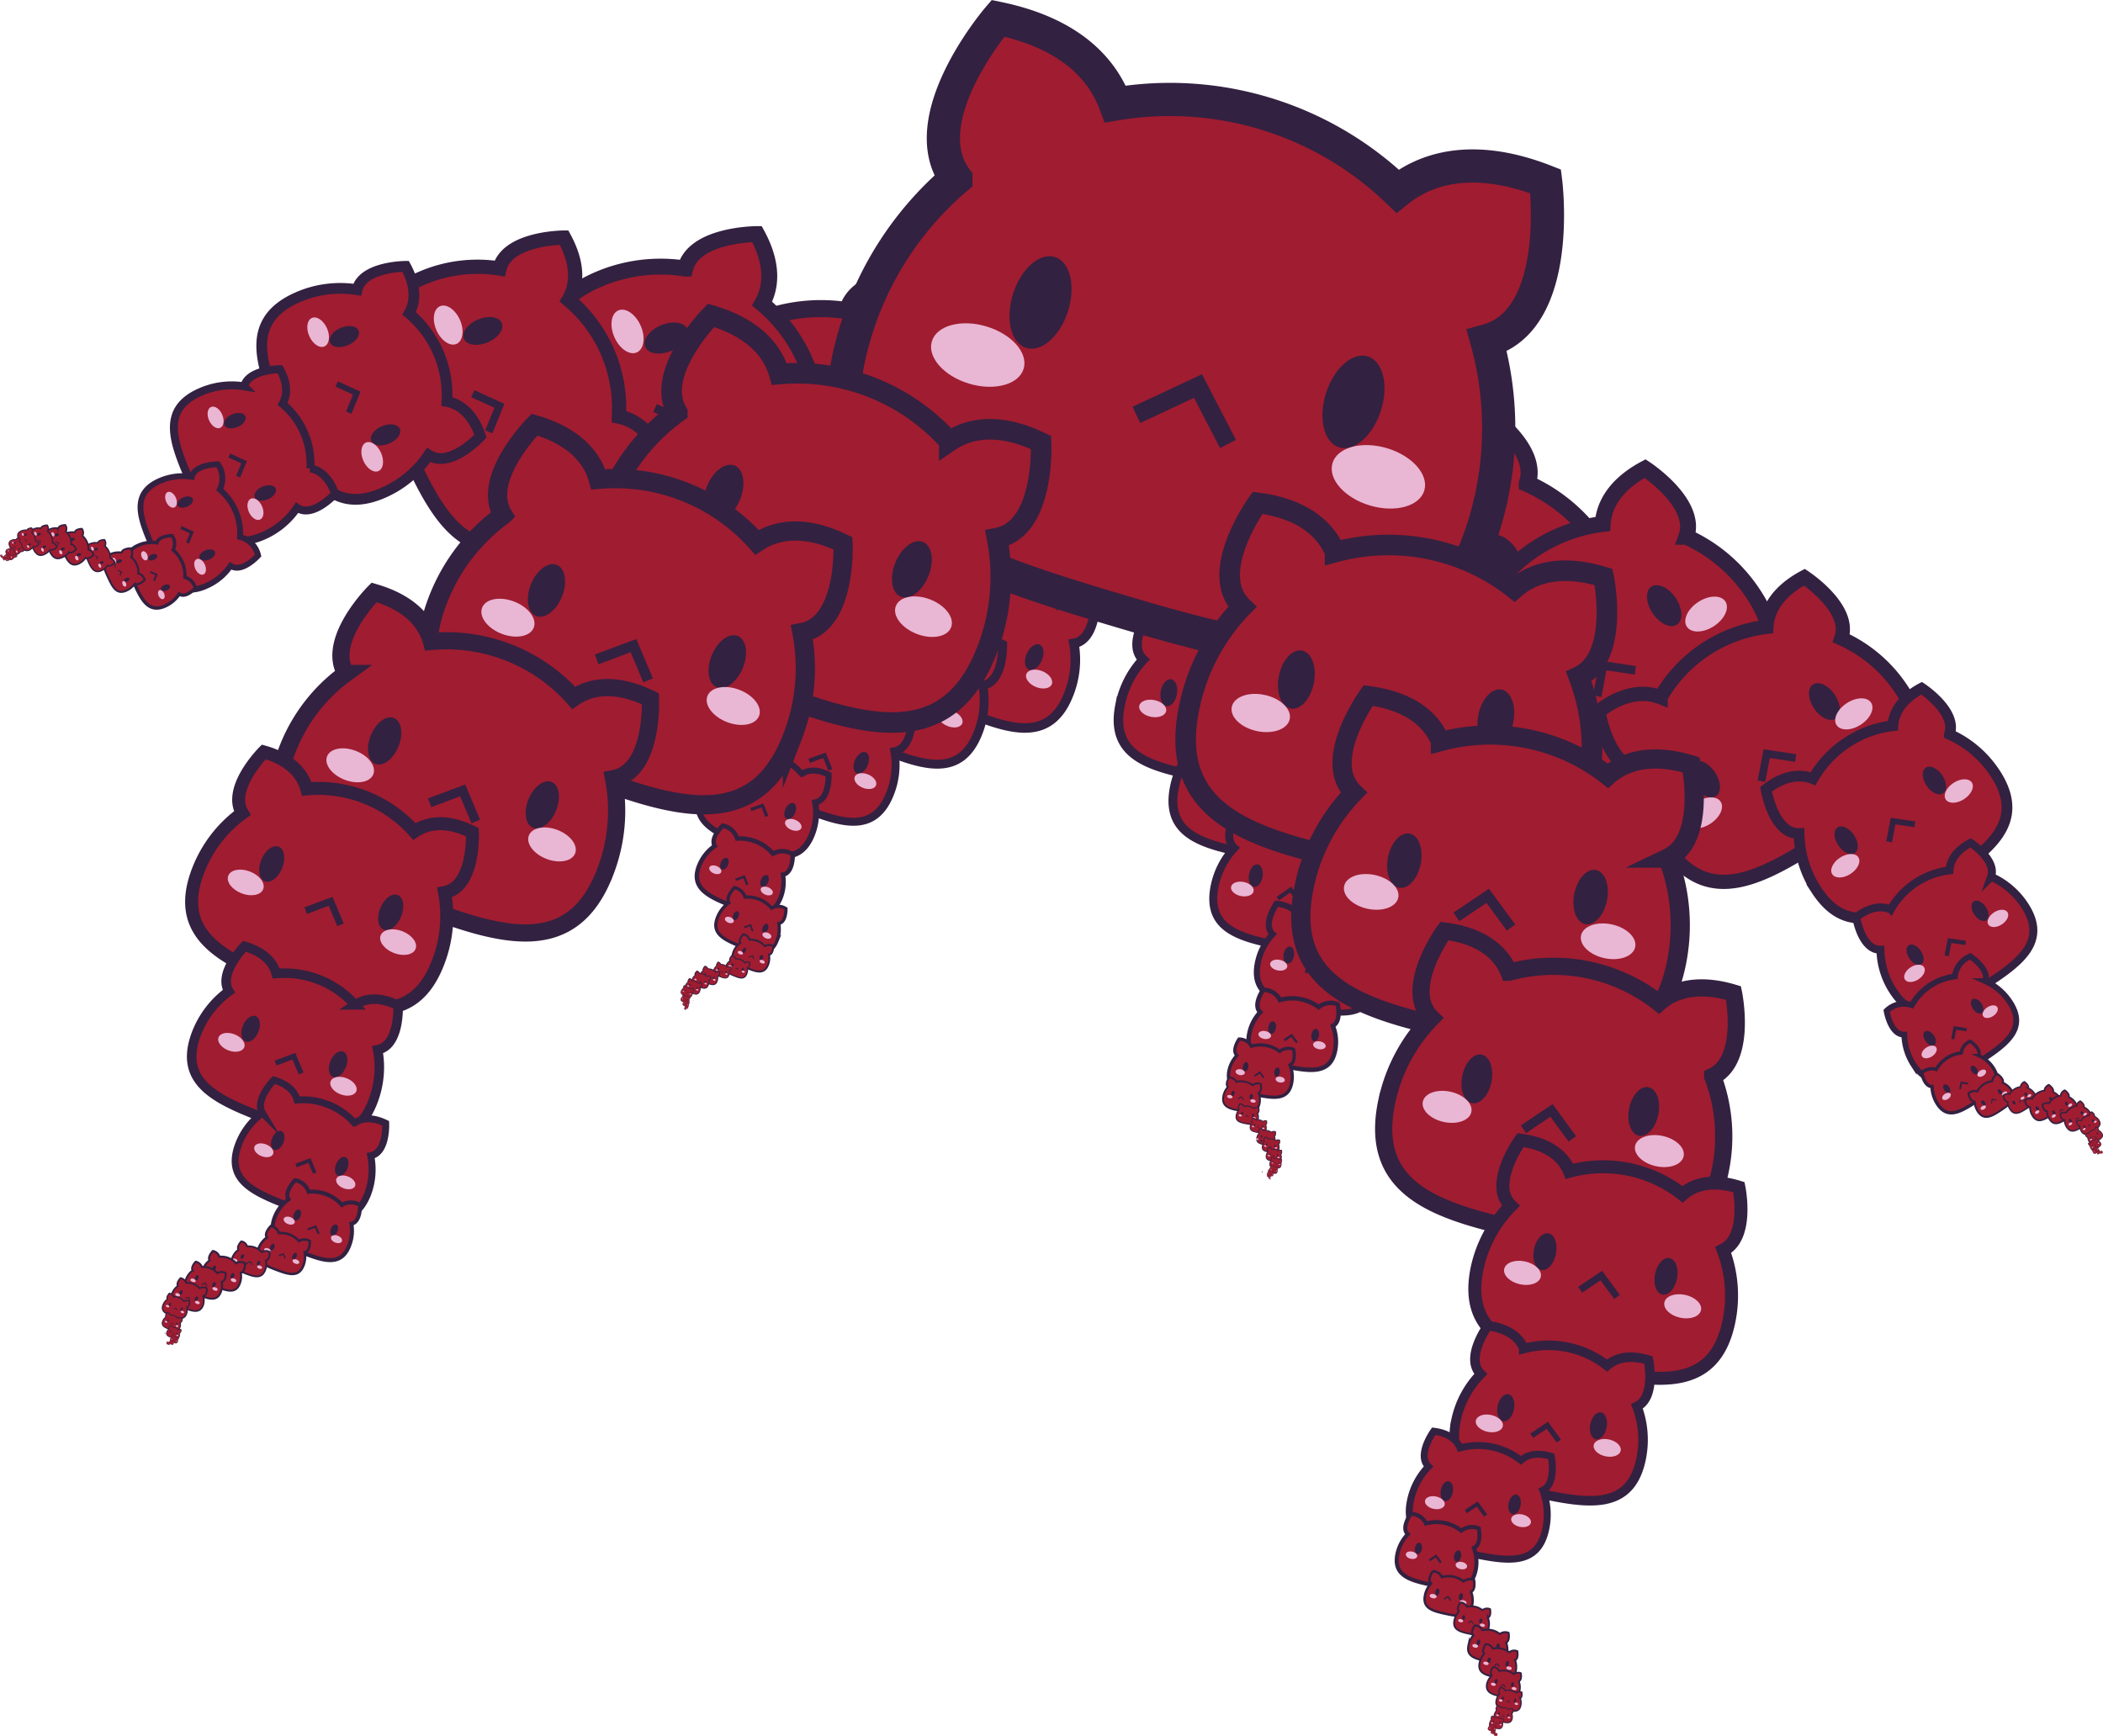 <svg xmlns="http://www.w3.org/2000/svg" viewBox="0 0 293.29 242.12"><defs><style>.cls-1,.cls-10,.cls-11,.cls-12,.cls-13,.cls-14,.cls-15,.cls-16,.cls-17,.cls-18,.cls-19,.cls-20,.cls-21,.cls-22,.cls-23,.cls-24,.cls-25,.cls-26,.cls-27,.cls-28,.cls-29,.cls-30,.cls-31,.cls-32,.cls-33,.cls-34,.cls-35,.cls-36,.cls-37,.cls-38,.cls-39,.cls-4,.cls-40,.cls-41,.cls-42,.cls-43,.cls-44,.cls-45,.cls-46,.cls-47,.cls-48,.cls-49,.cls-5,.cls-50,.cls-51,.cls-52,.cls-53,.cls-54,.cls-55,.cls-56,.cls-57,.cls-6,.cls-7,.cls-8,.cls-9{fill:#a01c30;stroke:#332141;stroke-linecap:round;stroke-miterlimit:10;}.cls-1{stroke-width:1.33px;}.cls-2{fill:#332141;}.cls-3{fill:#e9b6d4;}.cls-4{stroke-width:1.24px;}.cls-5{stroke-width:1.11px;}.cls-6{stroke-width:0.84px;}.cls-7{stroke-width:0.62px;}.cls-8{stroke-width:0.45px;}.cls-9{stroke-width:0.26px;}.cls-10{stroke-width:0.16px;}.cls-11{stroke-width:0.11px;}.cls-12{stroke-width:0.13px;}.cls-13{stroke-width:0.12px;}.cls-14{stroke-width:0.11px;}.cls-15{stroke-width:0.08px;}.cls-16{stroke-width:0.06px;}.cls-17{stroke-width:0.04px;}.cls-18{stroke-width:0.03px;}.cls-19{stroke-width:0.02px;}.cls-20{stroke-width:0.01px;}.cls-21{stroke-width:2.38px;}.cls-22{stroke-width:2.22px;}.cls-23{stroke-width:1.99px;}.cls-24{stroke-width:1.5px;}.cls-25{stroke-width:1.11px;}.cls-26{stroke-width:0.81px;}.cls-27{stroke-width:0.47px;}.cls-28{stroke-width:0.28px;}.cls-29{stroke-width:0.2px;}.cls-30{stroke-width:0.23px;}.cls-31{stroke-width:0.22px;}.cls-32{stroke-width:0.19px;}.cls-33{stroke-width:0.15px;}.cls-34{stroke-width:0.11px;}.cls-35{stroke-width:0.08px;}.cls-36{stroke-width:0.05px;}.cls-37{stroke-width:0.03px;}.cls-38{stroke-width:0.02px;}.cls-39{stroke-width:4.63px;}.cls-40{stroke-width:2.87px;}.cls-41{stroke-width:2.68px;}.cls-42{stroke-width:2.4px;}.cls-43{stroke-width:1.81px;}.cls-44{stroke-width:1.33px;}.cls-45{stroke-width:0.97px;}.cls-46{stroke-width:0.56px;}.cls-47{stroke-width:0.34px;}.cls-48{stroke-width:0.25px;}.cls-49{stroke-width:0.28px;}.cls-50{stroke-width:0.26px;}.cls-51{stroke-width:0.23px;}.cls-52{stroke-width:0.18px;}.cls-53{stroke-width:0.13px;}.cls-54{stroke-width:0.09px;}.cls-55{stroke-width:0.05px;}.cls-56{stroke-width:0.03px;}.cls-57{stroke-width:0.02px;}</style></defs><g id="Layer_2" data-name="Layer 2"><g id="Layer_1-2" data-name="Layer 1"><path class="cls-1" d="M159.43,92c-2.33-2.15.86-6.73.86-6.73,3.25.35,4.54,1.91,5.06,3.08A13.15,13.15,0,0,1,177,90.48c.94-.87,2.7-1.73,5.74-.87,0,0,1.17,5.14-1.48,6.46a13.06,13.06,0,0,1,.7,7.38c-1.38,7.12-7.21,6.31-14.33,4.92s-12.83-2.81-11.44-9.93A13,13,0,0,1,159.43,92Z"/><ellipse class="cls-2" cx="175.93" cy="98.89" rx="1.9" ry="1.15" transform="translate(48.09 255.05) rotate(-80.04)"/><ellipse class="cls-2" cx="163.01" cy="96.62" rx="1.9" ry="1.15" transform="translate(39.65 240.46) rotate(-80.04)"/><polygon class="cls-2" points="166.88 100.72 168.73 99.42 170.17 101.31 170.74 100.88 168.88 98.44 166.47 100.14 166.88 100.72"/><ellipse class="cls-3" cx="177.18" cy="101.91" rx="1.19" ry="1.91" transform="translate(43.34 256.39) rotate(-79)"/><ellipse class="cls-3" cx="160.75" cy="98.81" rx="1.19" ry="1.91" transform="translate(33.09 237.76) rotate(-79)"/><path class="cls-4" d="M166.85,103.84c-2.17-2,.81-6.28.81-6.28,3,.33,4.25,1.78,4.72,2.88a12.34,12.34,0,0,1,5.78-.27,12.2,12.2,0,0,1,5.06,2.26c.88-.81,2.52-1.61,5.36-.81,0,0,1.1,4.8-1.38,6a12.16,12.16,0,0,1,.65,6.89c-1.29,6.65-6.73,5.89-13.38,4.6s-12-2.63-10.69-9.27A12.24,12.24,0,0,1,166.85,103.84Z"/><ellipse class="cls-2" cx="182.26" cy="110.28" rx="1.78" ry="1.08" transform="matrix(0.17, -0.98, 0.98, 0.17, 42.11, 270.72)"/><ellipse class="cls-2" cx="170.2" cy="108.16" rx="1.78" ry="1.08" transform="translate(34.22 257.09) rotate(-80.04)"/><polygon class="cls-2" points="173.82 112 175.54 110.78 176.89 112.55 177.42 112.14 175.69 109.87 173.43 111.45 173.82 112"/><ellipse class="cls-3" cx="183.43" cy="113.1" rx="1.11" ry="1.78" transform="translate(37.42 271.59) rotate(-79)"/><ellipse class="cls-3" cx="168.09" cy="110.21" rx="1.11" ry="1.78" transform="translate(27.84 254.19) rotate(-79)"/><path class="cls-5" d="M172.14,118.28c-1.95-1.8.73-5.63.73-5.63,2.72.3,3.8,1.6,4.23,2.58a11,11,0,0,1,9.71,1.79c.78-.73,2.26-1.45,4.8-.73,0,0,1,4.3-1.24,5.41a10.9,10.9,0,0,1,.59,6.17c-1.16,6-6,5.28-12,4.12s-10.74-2.35-9.58-8.31A11,11,0,0,1,172.14,118.28Z"/><ellipse class="cls-2" cx="185.95" cy="124.05" rx="1.59" ry="0.96" transform="translate(31.6 285.74) rotate(-80.04)"/><ellipse class="cls-2" cx="175.15" cy="122.15" rx="1.59" ry="0.96" transform="translate(24.53 273.52) rotate(-80.04)"/><polygon class="cls-2" points="178.38 125.59 179.93 124.5 181.13 126.08 181.61 125.72 180.06 123.68 178.04 125.1 178.38 125.59"/><ellipse class="cls-3" cx="187" cy="126.58" rx="1" ry="1.6" transform="translate(27.07 286) rotate(-79)"/><ellipse class="cls-3" cx="173.25" cy="123.99" rx="1" ry="1.6" transform="translate(18.49 270.41) rotate(-79)"/><path class="cls-6" d="M177.49,130.3c-1.47-1.36.54-4.25.54-4.25,2.06.22,2.87,1.2,3.2,1.94a8.27,8.27,0,0,1,7.32,1.35,3.58,3.58,0,0,1,3.63-.54s.74,3.24-.94,4.07a8.25,8.25,0,0,1,.45,4.66c-.88,4.5-4.56,4-9.05,3.11s-8.1-1.78-7.23-6.27A8.18,8.18,0,0,1,177.49,130.3Z"/><ellipse class="cls-2" cx="187.91" cy="134.65" rx="1.2" ry="0.73" transform="translate(22.78 296.43) rotate(-80.04)"/><ellipse class="cls-2" cx="179.75" cy="133.22" rx="1.2" ry="0.73" transform="translate(17.44 287.21) rotate(-80.04)"/><polygon class="cls-2" points="182.2 135.81 183.37 134.99 184.27 136.18 184.63 135.91 183.46 134.37 181.94 135.44 182.2 135.81"/><ellipse class="cls-3" cx="188.7" cy="136.56" rx="0.75" ry="1.21" transform="translate(18.65 295.74) rotate(-79)"/><ellipse class="cls-3" cx="178.32" cy="134.6" rx="0.75" ry="1.21" transform="translate(12.18 283.98) rotate(-79)"/><path class="cls-7" d="M175.76,141.18c-1.08-1,.4-3.12.4-3.12a2.6,2.6,0,0,1,2.35,1.43,5.9,5.9,0,0,1,2.87-.13,6,6,0,0,1,2.52,1.12,2.62,2.62,0,0,1,2.66-.4s.55,2.38-.68,3a6.08,6.08,0,0,1,.32,3.42c-.64,3.31-3.35,2.93-6.66,2.29s-5.95-1.31-5.31-4.61A6.06,6.06,0,0,1,175.76,141.18Z"/><ellipse class="cls-2" cx="183.42" cy="144.39" rx="0.88" ry="0.53" transform="translate(9.48 300.06) rotate(-80.04)"/><ellipse class="cls-2" cx="177.42" cy="143.33" rx="0.88" ry="0.53" transform="translate(5.56 293.28) rotate(-80.04)"/><polygon class="cls-2" points="179.22 145.24 180.08 144.63 180.75 145.51 181.01 145.31 180.15 144.18 179.03 144.97 179.22 145.24"/><ellipse class="cls-3" cx="184" cy="145.79" rx="0.55" ry="0.89" transform="translate(5.79 298.6) rotate(-79)"/><ellipse class="cls-3" cx="176.37" cy="144.35" rx="0.55" ry="0.89" transform="translate(1.03 289.95) rotate(-79)"/><path class="cls-8" d="M172.5,147.22c-.79-.74.3-2.29.3-2.29a1.93,1.93,0,0,1,1.72,1,4.45,4.45,0,0,1,3.94.72,2,2,0,0,1,1.95-.29s.4,1.74-.51,2.19a4.43,4.43,0,0,1,.24,2.51c-.47,2.42-2.45,2.14-4.87,1.67s-4.35-1-3.88-3.37A4.36,4.36,0,0,1,172.5,147.22Z"/><ellipse class="cls-2" cx="178.11" cy="149.56" rx="0.65" ry="0.39" transform="translate(-0.01 299.1) rotate(-80.04)"/><ellipse class="cls-2" cx="173.72" cy="148.79" rx="0.65" ry="0.39" transform="translate(-2.88 294.15) rotate(-80.04)"/><polygon class="cls-2" points="175.04 150.18 175.67 149.74 176.16 150.38 176.35 150.23 175.72 149.41 174.9 149.98 175.04 150.18"/><ellipse class="cls-3" cx="178.54" cy="150.58" rx="0.41" ry="0.65" transform="translate(-3.34 297.11) rotate(-79)"/><ellipse class="cls-3" cx="172.95" cy="149.53" rx="0.41" ry="0.65" transform="translate(-6.82 290.79) rotate(-79)"/><path class="cls-9" d="M171.25,151.61c-.45-.42.17-1.32.17-1.32a1.11,1.11,0,0,1,1,.6,2.59,2.59,0,0,1,1.21,0,2.66,2.66,0,0,1,1.07.47,1.12,1.12,0,0,1,1.12-.17s.23,1-.29,1.27a2.55,2.55,0,0,1,.14,1.45c-.27,1.4-1.42,1.24-2.81,1s-2.52-.55-2.25-2A2.48,2.48,0,0,1,171.25,151.61Z"/><ellipse class="cls-2" cx="174.5" cy="152.97" rx="0.37" ry="0.23" transform="translate(-6.35 298.36) rotate(-80.04)"/><ellipse class="cls-2" cx="171.96" cy="152.52" rx="0.37" ry="0.23" transform="translate(-8.01 295.5) rotate(-80.04)"/><polygon class="cls-2" points="172.72 153.33 173.08 153.07 173.37 153.44 173.48 153.36 173.11 152.88 172.64 153.21 172.72 153.33"/><ellipse class="cls-3" cx="174.74" cy="153.56" rx="0.23" ry="0.38" transform="translate(-9.33 295.8) rotate(-79)"/><ellipse class="cls-3" cx="171.51" cy="152.95" rx="0.23" ry="0.38" transform="translate(-11.35 292.14) rotate(-79)"/><path class="cls-10" d="M172.81,154.76c-.28-.25.1-.79.1-.79a.67.67,0,0,1,.6.36,1.5,1.5,0,0,1,.73,0,1.48,1.48,0,0,1,.64.28.67.67,0,0,1,.67-.1s.14.61-.17.76a1.51,1.51,0,0,1,.08.87c-.16.84-.85.75-1.69.59s-1.51-.34-1.35-1.18A1.63,1.63,0,0,1,172.81,154.76Z"/><ellipse class="cls-2" cx="174.76" cy="155.58" rx="0.22" ry="0.14" transform="translate(-8.71 300.78) rotate(-80.04)"/><ellipse class="cls-2" cx="173.23" cy="155.31" rx="0.22" ry="0.14" transform="translate(-9.71 299.05) rotate(-80.04)"/><polygon class="cls-2" points="173.69 155.79 173.91 155.64 174.08 155.86 174.14 155.81 173.92 155.52 173.64 155.72 173.69 155.79"/><ellipse class="cls-3" cx="174.9" cy="155.93" rx="0.14" ry="0.23" transform="translate(-11.53 297.88) rotate(-79)"/><ellipse class="cls-3" cx="172.96" cy="155.57" rx="0.14" ry="0.23" transform="translate(-12.74 295.68) rotate(-79)"/><path class="cls-11" d="M174.65,156.53c-.2-.19.07-.58.07-.58a.5.5,0,0,1,.44.26,1.06,1.06,0,0,1,.53,0,1.12,1.12,0,0,1,.47.21.48.48,0,0,1,.49-.08s.1.45-.13.56a1,1,0,0,1,.06.63c-.12.62-.62.55-1.23.43s-1.1-.24-1-.86A1.22,1.22,0,0,1,174.65,156.53Z"/><ellipse class="cls-2" cx="176.07" cy="157.12" rx="0.16" ry="0.1" transform="translate(-9.15 303.35) rotate(-80.04)"/><ellipse class="cls-2" cx="174.96" cy="156.93" rx="0.16" ry="0.1" transform="translate(-9.87 302.09) rotate(-80.04)"/><polygon class="cls-2" points="175.29 157.28 175.45 157.17 175.57 157.33 175.62 157.29 175.46 157.08 175.25 157.23 175.29 157.28"/><ellipse class="cls-3" cx="176.18" cy="157.38" rx="0.1" ry="0.16" transform="translate(-11.92 300.3) rotate(-79)"/><ellipse class="cls-3" cx="174.76" cy="157.11" rx="0.1" ry="0.16" transform="translate(-12.81 298.7) rotate(-79)"/><path class="cls-12" d="M175.6,158.06c-.22-.21.09-.66.09-.66a.56.56,0,0,1,.49.3,1.35,1.35,0,0,1,.6,0,1.21,1.21,0,0,1,.53.23.56.56,0,0,1,.56-.08s.12.5-.14.63a1.25,1.25,0,0,1,.07.72c-.14.69-.71.61-1.4.48s-1.25-.28-1.12-1A1.35,1.35,0,0,1,175.6,158.06Z"/><ellipse class="cls-2" cx="177.21" cy="158.73" rx="0.19" ry="0.11" transform="matrix(0.17, -0.98, 0.98, 0.17, -9.79, 305.81)"/><ellipse class="cls-2" cx="175.95" cy="158.51" rx="0.19" ry="0.11" transform="translate(-10.61 304.39) rotate(-80.04)"/><polygon class="cls-2" points="176.33 158.91 176.51 158.78 176.65 158.97 176.71 158.93 176.53 158.69 176.29 158.85 176.33 158.91"/><ellipse class="cls-3" cx="177.34" cy="159.03" rx="0.12" ry="0.19" transform="translate(-12.6 302.77) rotate(-79)"/><ellipse class="cls-3" cx="175.73" cy="158.72" rx="0.12" ry="0.19" transform="matrix(0.19, -0.98, 0.98, 0.19, -13.6, 300.95)"/><path class="cls-13" d="M176.33,159.22c-.21-.2.08-.62.08-.62a.53.53,0,0,1,.46.28,1.18,1.18,0,0,1,.56,0,1,1,0,0,1,.49.22.52.52,0,0,1,.53-.08s.1.47-.14.59a1.16,1.16,0,0,1,.07.67c-.13.65-.66.57-1.31.45s-1.17-.26-1-.91A1.08,1.08,0,0,1,176.33,159.22Z"/><ellipse class="cls-2" cx="177.83" cy="159.84" rx="0.17" ry="0.1" transform="translate(-10.37 307.34) rotate(-80.04)"/><ellipse class="cls-2" cx="176.66" cy="159.64" rx="0.17" ry="0.1" transform="translate(-11.14 306.01) rotate(-80.04)"/><polygon class="cls-2" points="177.01 160.01 177.18 159.89 177.31 160.06 177.36 160.03 177.19 159.8 176.97 159.96 177.01 160.01"/><ellipse class="cls-3" cx="177.95" cy="160.12" rx="0.11" ry="0.17" transform="translate(-13.18 304.25) rotate(-79)"/><ellipse class="cls-3" cx="176.45" cy="159.84" rx="0.11" ry="0.17" transform="translate(-14.11 302.56) rotate(-79)"/><path class="cls-14" d="M176.84,160.62c-.19-.17.08-.55.08-.55a.46.46,0,0,1,.41.26,1.05,1.05,0,0,1,.5,0,.94.94,0,0,1,.44.2.48.48,0,0,1,.47-.07s.1.42-.12.53a1,1,0,0,1,.06.6c-.11.58-.59.51-1.17.4s-1-.23-.93-.81A1.15,1.15,0,0,1,176.84,160.62Z"/><ellipse class="cls-2" cx="178.19" cy="161.19" rx="0.16" ry="0.09" transform="translate(-11.4 308.8) rotate(-80.04)"/><ellipse class="cls-2" cx="177.14" cy="161" rx="0.16" ry="0.09" transform="translate(-12.08 307.61) rotate(-80.04)"/><polygon class="cls-2" points="177.45 161.34 177.6 161.23 177.72 161.38 177.77 161.35 177.62 161.15 177.42 161.29 177.45 161.34"/><ellipse class="cls-3" cx="178.29" cy="161.43" rx="0.1" ry="0.16" transform="translate(-14.19 305.66) rotate(-79)"/><ellipse class="cls-3" cx="176.95" cy="161.18" rx="0.1" ry="0.16" transform="translate(-15.02 304.14) rotate(-79)"/><path class="cls-15" d="M177.37,161.8c-.15-.14,0-.42,0-.42a.34.34,0,0,1,.31.19,1,1,0,0,1,.38,0,1,1,0,0,1,.34.15.35.35,0,0,1,.35,0s.07.32-.09.4a.85.85,0,0,1,0,.45c-.08.44-.44.39-.88.3s-.79-.17-.71-.61A.78.78,0,0,1,177.37,161.8Z"/><ellipse class="cls-2" cx="178.38" cy="162.22" rx="0.12" ry="0.07" transform="translate(-12.26 309.84) rotate(-80.04)"/><ellipse class="cls-2" cx="177.59" cy="162.08" rx="0.12" ry="0.07" transform="translate(-12.78 308.94) rotate(-80.04)"/><polygon class="cls-2" points="177.82 162.33 177.94 162.25 178.03 162.37 178.06 162.34 177.95 162.19 177.8 162.3 177.82 162.33"/><ellipse class="cls-3" cx="178.46" cy="162.41" rx="0.07" ry="0.12" transform="translate(-15.01 306.61) rotate(-79)"/><ellipse class="cls-3" cx="177.45" cy="162.22" rx="0.07" ry="0.12" transform="translate(-15.64 305.46) rotate(-79)"/><path class="cls-16" d="M177.2,162.86c-.11-.1,0-.31,0-.31a.29.29,0,0,1,.23.14.65.65,0,0,1,.28,0,.66.66,0,0,1,.24.11.25.25,0,0,1,.26,0s.05.23-.07.29a.56.56,0,0,1,0,.34c-.07.32-.33.28-.65.22s-.58-.13-.52-.45A.54.54,0,0,1,177.2,162.86Z"/><ellipse class="cls-2" cx="177.94" cy="163.17" rx="0.09" ry="0.05" transform="translate(-13.55 310.2) rotate(-80.04)"/><ellipse class="cls-2" cx="177.36" cy="163.07" rx="0.09" ry="0.05" transform="matrix(0.17, -0.98, 0.98, 0.17, -13.93, 309.54)"/><polygon class="cls-2" points="177.53 163.25 177.62 163.19 177.68 163.28 177.71 163.26 177.63 163.15 177.52 163.23 177.53 163.25"/><ellipse class="cls-3" cx="178" cy="163.31" rx="0.05" ry="0.09" transform="translate(-16.26 306.89) rotate(-79)"/><ellipse class="cls-3" cx="177.26" cy="163.17" rx="0.05" ry="0.09" transform="translate(-16.73 306.04) rotate(-79)"/><path class="cls-17" d="M176.88,163.45c-.08-.08,0-.23,0-.23a.21.21,0,0,1,.17.1.45.45,0,0,1,.2,0,.37.37,0,0,1,.18.08.18.18,0,0,1,.19,0s0,.17-.05.21a.4.4,0,0,1,0,.24c0,.24-.23.21-.47.17s-.42-.1-.38-.33A.47.47,0,0,1,176.88,163.45Z"/><ellipse class="cls-2" cx="177.43" cy="163.67" rx="0.06" ry="0.04" transform="translate(-14.48 310.1) rotate(-80.04)"/><ellipse class="cls-2" cx="177" cy="163.6" rx="0.06" ry="0.04" transform="translate(-14.76 309.62) rotate(-80.04)"/><polygon class="cls-2" points="177.13 163.74 177.19 163.69 177.24 163.75 177.25 163.74 177.19 163.66 177.11 163.72 177.13 163.74"/><ellipse class="cls-3" cx="177.47" cy="163.77" rx="0.04" ry="0.06" transform="translate(-17.15 306.74) rotate(-79)"/><ellipse class="cls-3" cx="176.92" cy="163.67" rx="0.04" ry="0.06" transform="translate(-17.49 306.12) rotate(-79)"/><path class="cls-18" d="M176.76,163.87s0-.12,0-.12.09,0,.1.05a.24.24,0,0,1,.12,0l.1,0a.13.13,0,0,1,.11,0s0,.1,0,.12a.33.33,0,0,1,0,.14c0,.14-.14.12-.28.1s-.24-.06-.21-.19A.22.22,0,0,1,176.76,163.87Z"/><ellipse class="cls-2" cx="177.07" cy="164.01" rx="0.04" ry="0.02" transform="translate(-15.1 310.03) rotate(-80.04)"/><ellipse class="cls-2" cx="176.83" cy="163.96" rx="0.04" ry="0.02" transform="translate(-15.26 309.75) rotate(-80.04)"/><polygon class="cls-2" points="176.9 164.04 176.94 164.02 176.96 164.05 176.97 164.04 176.94 164 176.89 164.03 176.9 164.04"/><ellipse class="cls-3" cx="177.1" cy="164.06" rx="0.02" ry="0.04" transform="translate(-17.74 306.61) rotate(-79)"/><ellipse class="cls-3" cx="176.78" cy="164" rx="0.02" ry="0.04" transform="translate(-17.93 306.26) rotate(-79)"/><path class="cls-19" d="M176.91,164.18s0-.08,0-.08a.1.1,0,0,1,.06,0h.07l.06,0s0,0,.07,0,0,.06,0,.08a.19.19,0,0,1,0,.08c0,.09-.08.08-.17.06s-.14,0-.13-.11A.2.2,0,0,1,176.91,164.18Z"/><ellipse class="cls-2" cx="177.1" cy="164.26" rx="0.02" ry="0.01" transform="translate(-15.33 310.27) rotate(-80.04)"/><ellipse class="cls-2" cx="176.95" cy="164.23" rx="0.02" ry="0.01" transform="translate(-15.42 310.1) rotate(-80.04)"/><polygon class="cls-2" points="177 164.28 177.02 164.27 177.03 164.29 177.04 164.28 177.02 164.25 176.99 164.28 177 164.28"/><ellipse class="cls-3" cx="177.11" cy="164.3" rx="0.01" ry="0.02" transform="translate(-17.95 306.82) rotate(-79)"/><ellipse class="cls-3" cx="176.92" cy="164.26" rx="0.01" ry="0.02" transform="translate(-18.07 306.6) rotate(-79)"/><path class="cls-20" d="M177.09,164.35s0,0,0,0l0,0h.05l.05,0h0s0,0,0,.06a.13.13,0,0,1,0,.06c0,.06-.06.05-.12,0s-.11,0-.1-.08Z"/><ellipse class="cls-2" cx="177.23" cy="164.41" rx="0.02" ry="0.01" transform="translate(-15.37 310.52) rotate(-80.04)"/><ellipse class="cls-2" cx="177.12" cy="164.39" rx="0.02" ry="0.01" transform="translate(-15.44 310.4) rotate(-80.04)"/><polygon class="cls-2" points="177.15 164.43 177.17 164.42 177.18 164.43 177.18 164.43 177.17 164.41 177.15 164.42 177.15 164.43"/><ellipse class="cls-3" cx="177.24" cy="164.44" rx="0.01" ry="0.02" transform="translate(-17.99 307.05) rotate(-79)"/><ellipse class="cls-3" cx="177.1" cy="164.41" rx="0.01" ry="0.02" transform="matrix(0.19, -0.98, 0.98, 0.19, -18.08, 306.9)"/><path class="cls-1" d="M149.77,89.74c3.13-.53,3-6.11,3-6.11-2.92-1.48-4.85-.88-5.92-.18a13.11,13.11,0,0,0-5-3.62,12.91,12.91,0,0,0-5.86-.94c-.32-1.24-1.32-2.93-4.33-3.87,0,0-3.8,3.66-2.3,6.22A13,13,0,0,0,124.68,87c-2.74,6.71,2.59,9.22,9.3,12s12.28,4.66,15-2A13,13,0,0,0,149.77,89.74Z"/><ellipse class="cls-2" cx="132.18" cy="86.48" rx="1.9" ry="1.15" transform="translate(0.61 173.89) rotate(-66.79)"/><ellipse class="cls-2" cx="144.24" cy="91.65" rx="1.9" ry="1.15" transform="translate(3.16 188.1) rotate(-66.79)"/><polygon class="cls-2" points="138.75 92.97 137.91 90.87 135.68 91.66 135.44 90.99 138.32 89.97 139.42 92.7 138.75 92.97"/><ellipse class="cls-3" cx="129.48" cy="88.33" rx="1.19" ry="1.91" transform="translate(-1.18 174.9) rotate(-67.83)"/><ellipse class="cls-3" cx="144.93" cy="94.72" rx="1.19" ry="1.91" transform="translate(2.51 193.19) rotate(-67.83)"/><path class="cls-4" d="M137.07,95.6c2.92-.5,2.76-5.71,2.76-5.71-2.72-1.38-4.53-.83-5.53-.17a12.25,12.25,0,0,0-10.16-4.26c-.29-1.16-1.23-2.73-4-3.61,0,0-3.55,3.41-2.15,5.8a12.24,12.24,0,0,0-4.31,5.42c-2.56,6.27,2.41,8.61,8.68,11.17s11.47,4.35,14-1.92A12.22,12.22,0,0,0,137.07,95.6Z"/><ellipse class="cls-2" cx="120.64" cy="92.56" rx="1.78" ry="1.08" transform="translate(-11.96 166.97) rotate(-66.79)"/><ellipse class="cls-2" cx="131.9" cy="97.38" rx="1.78" ry="1.08" transform="translate(-9.58 180.23) rotate(-66.79)"/><polygon class="cls-2" points="126.78 98.61 125.99 96.65 123.91 97.39 123.68 96.76 126.38 95.81 127.4 98.36 126.78 98.61"/><ellipse class="cls-3" cx="118.12" cy="94.28" rx="1.11" ry="1.78" transform="translate(-13.76 168.08) rotate(-67.83)"/><ellipse class="cls-3" cx="132.55" cy="100.25" rx="1.11" ry="1.78" transform="translate(-10.31 185.16) rotate(-67.83)"/><path class="cls-5" d="M124.74,104.79c2.62-.44,2.47-5.11,2.47-5.11-2.44-1.25-4-.75-4.95-.16a11,11,0,0,0-9.1-3.81c-.27-1-1.11-2.45-3.63-3.24,0,0-3.17,3.06-1.92,5.2a11,11,0,0,0-3.87,4.85c-2.29,5.62,2.17,7.72,7.79,10s10.27,3.9,12.56-1.72A10.92,10.92,0,0,0,124.74,104.79Z"/><ellipse class="cls-2" cx="110.02" cy="102.06" rx="1.59" ry="0.96" transform="translate(-27.14 162.97) rotate(-66.79)"/><ellipse class="cls-2" cx="120.11" cy="106.39" rx="1.59" ry="0.96" transform="translate(-25 174.86) rotate(-66.79)"/><polygon class="cls-2" points="115.52 107.49 114.82 105.73 112.95 106.4 112.75 105.83 115.16 104.98 116.08 107.27 115.52 107.49"/><ellipse class="cls-3" cx="107.77" cy="103.6" rx="1" ry="1.6" transform="translate(-28.85 164.3) rotate(-67.83)"/><ellipse class="cls-3" cx="120.69" cy="108.96" rx="1" ry="1.6" transform="translate(-25.76 179.6) rotate(-67.83)"/><path class="cls-6" d="M113.69,111.92c2-.33,1.87-3.86,1.87-3.86-1.84-.93-3.06-.56-3.74-.11a8.27,8.27,0,0,0-6.87-2.88,3.56,3.56,0,0,0-2.73-2.44s-2.4,2.3-1.45,3.92a8.24,8.24,0,0,0-2.92,3.66c-1.73,4.24,1.63,5.82,5.87,7.55s7.75,2.95,9.48-1.29A8.25,8.25,0,0,0,113.69,111.92Z"/><ellipse class="cls-2" cx="102.59" cy="109.86" rx="1.2" ry="0.73" transform="translate(-38.81 160.86) rotate(-66.79)"/><ellipse class="cls-2" cx="110.2" cy="113.13" rx="1.2" ry="0.73" transform="translate(-37.2 169.83) rotate(-66.79)"/><polygon class="cls-2" points="106.73 113.96 106.2 112.63 104.79 113.13 104.64 112.71 106.46 112.06 107.16 113.79 106.73 113.96"/><ellipse class="cls-3" cx="100.88" cy="111.03" rx="0.75" ry="1.21" transform="translate(-40.01 162.55) rotate(-67.83)"/><ellipse class="cls-3" cx="110.64" cy="115.07" rx="0.75" ry="1.21" transform="translate(-37.68 174.09) rotate(-67.83)"/><path class="cls-7" d="M109.19,122c1.45-.25,1.37-2.84,1.37-2.84a2.6,2.6,0,0,0-2.75-.08,6.12,6.12,0,0,0-5-2.12,2.66,2.66,0,0,0-2-1.8S99,116.84,99.68,118a6.05,6.05,0,0,0-2.15,2.69c-1.27,3.12,1.2,4.29,4.32,5.56s5.7,2.16,7-1A6,6,0,0,0,109.19,122Z"/><ellipse class="cls-2" cx="101.02" cy="120.47" rx="0.88" ry="0.53" transform="translate(-49.51 165.84) rotate(-66.79)"/><ellipse class="cls-2" cx="106.61" cy="122.87" rx="0.88" ry="0.53" transform="translate(-48.32 172.44) rotate(-66.79)"/><polygon class="cls-2" points="104.07 123.48 103.68 122.5 102.64 122.87 102.53 122.56 103.87 122.08 104.38 123.36 104.07 123.48"/><ellipse class="cls-3" cx="99.76" cy="121.32" rx="0.55" ry="0.89" transform="translate(-50.24 167.92) rotate(-67.83)"/><ellipse class="cls-3" cx="106.94" cy="124.29" rx="0.55" ry="0.89" transform="translate(-48.52 176.41) rotate(-67.83)"/><path class="cls-8" d="M108.61,128.81c1.06-.18,1-2.07,1-2.07a1.89,1.89,0,0,0-2-.07,4.52,4.52,0,0,0-1.7-1.23,4.65,4.65,0,0,0-2-.32,1.94,1.94,0,0,0-1.48-1.31s-1.28,1.24-.78,2.11a4.53,4.53,0,0,0-1.57,2c-.93,2.28.88,3.13,3.16,4.06s4.17,1.59,5.1-.69A4.43,4.43,0,0,0,108.61,128.81Z"/><ellipse class="cls-2" cx="102.63" cy="127.7" rx="0.65" ry="0.39" transform="translate(-55.18 171.71) rotate(-66.79)"/><ellipse class="cls-2" cx="106.73" cy="129.46" rx="0.65" ry="0.39" transform="translate(-54.31 176.54) rotate(-66.79)"/><polygon class="cls-2" points="104.86 129.91 104.58 129.19 103.82 129.46 103.74 129.23 104.72 128.89 105.09 129.82 104.86 129.91"/><ellipse class="cls-3" cx="101.72" cy="128.33" rx="0.41" ry="0.65" transform="translate(-55.51 174.09) rotate(-67.83)"/><ellipse class="cls-3" cx="106.96" cy="130.5" rx="0.41" ry="0.65" transform="translate(-54.26 180.3) rotate(-67.83)"/><path class="cls-9" d="M107.25,133.17c.61-.1.58-1.2.58-1.2a1.09,1.09,0,0,0-1.16,0,2.62,2.62,0,0,0-2.14-.9,1.13,1.13,0,0,0-.85-.76s-.75.72-.45,1.22a2.65,2.65,0,0,0-.91,1.14c-.54,1.32.51,1.81,1.83,2.35s2.41.92,2.95-.4A2.59,2.59,0,0,0,107.25,133.17Z"/><ellipse class="cls-2" cx="103.79" cy="132.53" rx="0.37" ry="0.23" transform="translate(-58.92 175.71) rotate(-66.79)"/><ellipse class="cls-2" cx="106.16" cy="133.55" rx="0.37" ry="0.23" transform="translate(-58.41 178.5) rotate(-66.79)"/><polygon class="cls-2" points="105.08 133.81 104.92 133.39 104.48 133.55 104.43 133.42 105 133.22 105.22 133.75 105.08 133.81"/><ellipse class="cls-3" cx="103.26" cy="132.89" rx="0.23" ry="0.38" transform="translate(-58.78 178.37) rotate(-67.83)"/><ellipse class="cls-3" cx="106.3" cy="134.15" rx="0.23" ry="0.38" transform="translate(-58.05 181.96) rotate(-67.83)"/><path class="cls-10" d="M104.23,135c.36-.06.34-.72.34-.72a.62.62,0,0,0-.69,0,1.54,1.54,0,0,0-.6-.43,1.5,1.5,0,0,0-.69-.11.68.68,0,0,0-.51-.46s-.45.43-.27.74a1.49,1.49,0,0,0-.55.68c-.32.79.31,1.09,1.1,1.41s1.45.55,1.77-.24A1.57,1.57,0,0,0,104.23,135Z"/><ellipse class="cls-2" cx="102.15" cy="134.58" rx="0.22" ry="0.14" transform="translate(-61.79 175.43) rotate(-66.79)"/><ellipse class="cls-2" cx="103.57" cy="135.19" rx="0.22" ry="0.14" transform="translate(-61.49 177.11) rotate(-66.79)"/><polygon class="cls-2" points="102.92 135.34 102.83 135.09 102.56 135.19 102.53 135.11 102.87 134.99 103 135.31 102.92 135.34"/><ellipse class="cls-3" cx="101.83" cy="134.79" rx="0.14" ry="0.23" transform="translate(-61.43 178.22) rotate(-67.83)"/><ellipse class="cls-3" cx="103.65" cy="135.55" rx="0.14" ry="0.23" transform="translate(-60.99 180.38) rotate(-67.83)"/><path class="cls-11" d="M101.72,135.43c.27,0,.25-.52.25-.52a.48.48,0,0,0-.51,0,1.13,1.13,0,0,0-.43-.31,1.1,1.1,0,0,0-.5-.08.52.52,0,0,0-.38-.34s-.32.32-.19.54a1,1,0,0,0-.4.5c-.24.58.22.79.8,1s1.06.4,1.29-.18A1.21,1.21,0,0,0,101.72,135.43Z"/><ellipse class="cls-2" cx="100.2" cy="135.15" rx="0.16" ry="0.1" transform="translate(-63.5 173.99) rotate(-66.79)"/><ellipse class="cls-2" cx="101.24" cy="135.6" rx="0.16" ry="0.1" transform="translate(-63.28 175.21) rotate(-66.79)"/><polygon class="cls-2" points="100.77 135.71 100.7 135.53 100.5 135.6 100.48 135.54 100.73 135.45 100.83 135.69 100.77 135.71"/><ellipse class="cls-3" cx="99.97" cy="135.31" rx="0.1" ry="0.16" transform="translate(-63.06 176.82) rotate(-67.83)"/><ellipse class="cls-3" cx="101.3" cy="135.86" rx="0.1" ry="0.16" transform="translate(-62.74 178.4) rotate(-67.83)"/><path class="cls-12" d="M100.08,136.19c.3-.05.29-.6.29-.6a.55.55,0,0,0-.58,0,1.28,1.28,0,0,0-.49-.36,1.42,1.42,0,0,0-.57-.09.55.55,0,0,0-.42-.37s-.37.35-.23.6a1.35,1.35,0,0,0-.45.57c-.26.65.25.9.91,1.16s1.2.46,1.46-.2A1.22,1.22,0,0,0,100.08,136.19Z"/><ellipse class="cls-2" cx="98.36" cy="135.87" rx="0.19" ry="0.11" transform="translate(-65.28 172.74) rotate(-66.79)"/><ellipse class="cls-2" cx="99.54" cy="136.38" rx="0.19" ry="0.11" transform="translate(-65.03 174.12) rotate(-66.79)"/><polygon class="cls-2" points="99 136.5 98.92 136.3 98.7 136.38 98.68 136.31 98.96 136.21 99.07 136.48 99 136.5"/><ellipse class="cls-3" cx="98.1" cy="136.05" rx="0.12" ry="0.19" transform="translate(-64.91 175.55) rotate(-67.83)"/><ellipse class="cls-3" cx="99.61" cy="136.68" rx="0.12" ry="0.19" transform="translate(-64.55 177.34) rotate(-67.83)"/><path class="cls-13" d="M98.84,136.76c.29,0,.27-.55.27-.55a.49.49,0,0,0-.54,0,1.11,1.11,0,0,0-.46-.33,1.21,1.21,0,0,0-.53-.09.53.53,0,0,0-.39-.35s-.35.33-.21.57a1.09,1.09,0,0,0-.42.52c-.25.62.23.84.84,1.09s1.12.43,1.37-.18A1.16,1.16,0,0,0,98.84,136.76Z"/><ellipse class="cls-2" cx="97.24" cy="136.46" rx="0.17" ry="0.1" transform="matrix(0.39, -0.92, 0.92, 0.39, -66.5, 172.06)"/><ellipse class="cls-2" cx="98.34" cy="136.94" rx="0.17" ry="0.1" transform="translate(-66.27 173.36) rotate(-66.79)"/><polygon class="cls-2" points="97.84 137.06 97.76 136.86 97.56 136.94 97.53 136.88 97.8 136.78 97.9 137.03 97.84 137.06"/><ellipse class="cls-3" cx="96.99" cy="136.63" rx="0.11" ry="0.17" transform="translate(-66.14 174.89) rotate(-67.83)"/><ellipse class="cls-3" cx="98.4" cy="137.22" rx="0.11" ry="0.17" transform="translate(-65.8 176.55) rotate(-67.83)"/><path class="cls-14" d="M97.64,137.66c.25,0,.24-.5.24-.5a.47.47,0,0,0-.48,0,1.22,1.22,0,0,0-.41-.29,1.16,1.16,0,0,0-.48-.08.46.46,0,0,0-.35-.31s-.31.3-.19.5a1.06,1.06,0,0,0-.38.48c-.22.54.21.75.76,1s1,.38,1.22-.16A1.11,1.11,0,0,0,97.64,137.66Z"/><ellipse class="cls-2" cx="96.2" cy="137.39" rx="0.16" ry="0.09" transform="translate(-67.98 171.67) rotate(-66.79)"/><ellipse class="cls-2" cx="97.19" cy="137.81" rx="0.16" ry="0.09" transform="translate(-67.77 172.83) rotate(-66.79)"/><polygon class="cls-2" points="96.74 137.92 96.67 137.75 96.49 137.81 96.47 137.76 96.7 137.68 96.79 137.9 96.74 137.92"/><ellipse class="cls-3" cx="95.98" cy="137.54" rx="0.1" ry="0.16" transform="translate(-67.61 174.52) rotate(-67.83)"/><ellipse class="cls-3" cx="97.24" cy="138.06" rx="0.1" ry="0.16" transform="translate(-67.31 176.01) rotate(-67.83)"/><path class="cls-15" d="M96.56,138.35c.19,0,.18-.37.18-.37a.32.32,0,0,0-.36,0,.79.79,0,0,0-.31-.23.75.75,0,0,0-.36-.05c0-.08-.08-.18-.27-.24,0,0-.23.22-.14.38a.84.84,0,0,0-.28.36c-.17.41.15.56.57.73s.75.29.92-.12A.78.78,0,0,0,96.56,138.35Z"/><ellipse class="cls-2" cx="95.48" cy="138.15" rx="0.12" ry="0.07" transform="translate(-69.12 171.47) rotate(-66.79)"/><ellipse class="cls-2" cx="96.22" cy="138.47" rx="0.12" ry="0.07" transform="translate(-68.96 172.34) rotate(-66.79)"/><polygon class="cls-2" points="95.88 138.55 95.83 138.42 95.69 138.47 95.68 138.43 95.86 138.37 95.92 138.54 95.88 138.55"/><ellipse class="cls-3" cx="95.31" cy="138.27" rx="0.07" ry="0.12" transform="translate(-68.7 174.35) rotate(-67.83)"/><ellipse class="cls-3" cx="96.26" cy="138.66" rx="0.07" ry="0.12" transform="translate(-68.47 175.47) rotate(-67.83)"/><path class="cls-16" d="M96.12,139.33c.14,0,.14-.27.14-.27a.26.26,0,0,0-.27,0,.53.53,0,0,0-.23-.16.65.65,0,0,0-.27,0,.25.25,0,0,0-.19-.17s-.17.16-.11.28a.61.61,0,0,0-.21.26c-.12.31.12.42.43.54s.55.21.68-.09A.62.62,0,0,0,96.12,139.33Z"/><ellipse class="cls-2" cx="95.32" cy="139.19" rx="0.09" ry="0.05" transform="translate(-70.16 171.95) rotate(-66.79)"/><ellipse class="cls-2" cx="95.87" cy="139.42" rx="0.09" ry="0.05" transform="translate(-70.05 172.6) rotate(-66.79)"/><polygon class="cls-2" points="95.62 139.48 95.58 139.39 95.48 139.42 95.47 139.39 95.6 139.34 95.65 139.47 95.62 139.48"/><ellipse class="cls-3" cx="95.2" cy="139.27" rx="0.05" ry="0.09" transform="translate(-69.7 174.87) rotate(-67.83)"/><ellipse class="cls-3" cx="95.9" cy="139.56" rx="0.05" ry="0.09" transform="matrix(0.38, -0.93, 0.93, 0.38, -69.53, 175.7)"/><path class="cls-17" d="M96.06,140c.11,0,.1-.2.1-.2a.18.18,0,0,0-.19,0,.52.52,0,0,0-.17-.12.63.63,0,0,0-.19,0,.2.2,0,0,0-.15-.13s-.12.12-.07.21a.49.49,0,0,0-.16.19c-.09.22.09.31.31.4s.41.15.5-.07A.4.4,0,0,0,96.06,140Z"/><ellipse class="cls-2" cx="95.48" cy="139.89" rx="0.06" ry="0.04" transform="translate(-70.72 172.53) rotate(-66.79)"/><ellipse class="cls-2" cx="95.88" cy="140.06" rx="0.06" ry="0.04" transform="translate(-70.63 173) rotate(-66.79)"/><polygon class="cls-2" points="95.7 140.11 95.67 140.04 95.6 140.06 95.59 140.04 95.69 140.01 95.72 140.1 95.7 140.11"/><ellipse class="cls-3" cx="95.39" cy="139.95" rx="0.04" ry="0.06" transform="translate(-70.21 175.47) rotate(-67.83)"/><ellipse class="cls-3" cx="95.9" cy="140.17" rx="0.04" ry="0.06" transform="translate(-70.09 176.08) rotate(-67.83)"/><path class="cls-18" d="M95.93,140.43c.06,0,.06-.12.06-.12s-.09,0-.11,0a.23.23,0,0,0-.1-.07.23.23,0,0,0-.11,0,.12.12,0,0,0-.09-.08s-.07.07,0,.12a.31.31,0,0,0-.09.11c0,.13,0,.18.18.23s.23.09.29,0A.2.2,0,0,0,95.93,140.43Z"/><ellipse class="cls-2" cx="95.6" cy="140.36" rx="0.04" ry="0.02" transform="translate(-71.08 172.91) rotate(-66.79)"/><ellipse class="cls-2" cx="95.83" cy="140.46" rx="0.04" ry="0.02" transform="translate(-71.03 173.19) rotate(-66.79)"/><polygon class="cls-2" points="95.72 140.49 95.7 140.45 95.66 140.46 95.66 140.45 95.71 140.43 95.73 140.48 95.72 140.49"/><ellipse class="cls-3" cx="95.54" cy="140.4" rx="0.02" ry="0.04" transform="translate(-70.53 175.89) rotate(-67.83)"/><ellipse class="cls-3" cx="95.84" cy="140.52" rx="0.02" ry="0.04" transform="translate(-70.46 176.24) rotate(-67.83)"/><path class="cls-19" d="M95.64,140.6s0-.07,0-.07a.06.06,0,0,0-.07,0,.1.1,0,0,0,0,0s0,0-.07,0a.08.08,0,0,0,0,0s-.05,0,0,.07a.18.18,0,0,0-.05.07c0,.08,0,.11.11.14s.14,0,.17,0A.19.19,0,0,0,95.64,140.6Z"/><ellipse class="cls-2" cx="95.43" cy="140.56" rx="0.02" ry="0.01" transform="translate(-71.36 172.89) rotate(-66.79)"/><ellipse class="cls-2" cx="95.57" cy="140.62" rx="0.02" ry="0.01" transform="translate(-71.33 173.05) rotate(-66.79)"/><polygon class="cls-2" points="95.51 140.64 95.5 140.61 95.47 140.62 95.47 140.62 95.5 140.6 95.52 140.63 95.51 140.64"/><ellipse class="cls-3" cx="95.4" cy="140.58" rx="0.01" ry="0.02" transform="translate(-70.79 175.88) rotate(-67.83)"/><ellipse class="cls-3" cx="95.58" cy="140.66" rx="0.01" ry="0.02" transform="translate(-70.75 176.09) rotate(-67.83)"/><path class="cls-20" d="M95.39,140.65s0-.05,0-.05a.05.05,0,0,0,0,0l0,0h0s0,0,0,0,0,0,0,0l0,.05c0,.06,0,.08.08.1s.1,0,.13,0S95.4,140.67,95.39,140.65Z"/><ellipse class="cls-2" cx="95.25" cy="140.62" rx="0.02" ry="0.01" transform="translate(-71.53 172.75) rotate(-66.79)"/><ellipse class="cls-2" cx="95.35" cy="140.66" rx="0.02" ry="0.01" transform="translate(-71.51 172.87) rotate(-66.79)"/><polygon class="cls-2" points="95.3 140.67 95.29 140.66 95.27 140.66 95.27 140.66 95.3 140.65 95.31 140.67 95.3 140.67"/><ellipse class="cls-3" cx="95.22" cy="140.63" rx="0.01" ry="0.02" transform="translate(-70.95 175.74) rotate(-67.83)"/><ellipse class="cls-3" cx="95.35" cy="140.69" rx="0.01" ry="0.02" transform="translate(-70.92 175.89) rotate(-67.83)"/><path class="cls-21" d="M134,79.86c4.69,3.22,11.43-4.19,11.43-4.19-1.91-5.56-5.14-7.2-7.4-7.63a23.59,23.59,0,0,0-8.35-19.46c1.14-2,1.94-5.42-.77-10.39,0,0-9.46,0-10.72,5.15A23.45,23.45,0,0,0,105,45.05c-11.91,5.25-8.17,15.13-2.91,27s10,21.34,21.93,16.09A23.44,23.44,0,0,0,134,79.86Z"/><ellipse class="cls-2" cx="115.39" cy="53.71" rx="3.42" ry="2.07" transform="translate(-11.79 48.82) rotate(-22.76)"/><ellipse class="cls-2" cx="124.5" cy="75.42" rx="3.42" ry="2.07" transform="translate(-19.48 54.04) rotate(-22.76)"/><polygon class="cls-2" points="115.78 70.28 117.31 66.52 113.44 64.75 113.97 63.58 118.97 65.86 116.97 70.76 115.78 70.28"/><ellipse class="cls-3" cx="109.61" cy="52.72" rx="2.14" ry="3.43" transform="translate(-11.95 48.7) rotate(-23.79)"/><ellipse class="cls-3" cx="121.56" cy="80.25" rx="2.14" ry="3.43" transform="translate(-22.04 55.86) rotate(-23.79)"/><path class="cls-22" d="M110.32,71.56c4.39,3,10.69-3.91,10.69-3.91-1.79-5.19-4.81-6.72-6.92-7.12a22,22,0,0,0-7.8-18.18c1.07-1.86,1.82-5.06-.72-9.7,0,0-8.83,0-10,4.81a22,22,0,0,0-12.32,1.6C72.12,44,75.61,53.19,80.51,64.31s9.37,19.93,20.49,15A21.88,21.88,0,0,0,110.32,71.56Z"/><ellipse class="cls-2" cx="92.92" cy="47.15" rx="3.19" ry="1.93" transform="translate(-11 39.62) rotate(-22.76)"/><ellipse class="cls-2" cx="101.43" cy="67.42" rx="3.19" ry="1.93" transform="translate(-18.18 44.49) rotate(-22.76)"/><polygon class="cls-2" points="93.28 62.62 94.72 59.11 91.1 57.46 91.6 56.36 96.27 58.49 94.39 63.07 93.28 62.62"/><ellipse class="cls-3" cx="87.52" cy="46.22" rx="2" ry="3.2" transform="translate(-11.21 39.24) rotate(-23.79)"/><ellipse class="cls-3" cx="98.68" cy="71.93" rx="2" ry="3.2" transform="translate(-20.63 45.93) rotate(-23.79)"/><path class="cls-23" d="M82.94,68c3.93,2.7,9.57-3.5,9.57-3.5-1.59-4.65-4.31-6-6.2-6.39a19.69,19.69,0,0,0-7-16.28c1-1.67,1.62-4.54-.64-8.69,0,0-7.92,0-9,4.31a19.62,19.62,0,0,0-11,1.43c-10,4.39-6.83,12.66-2.44,22.63S64.62,79.4,74.59,75A19.61,19.61,0,0,0,82.94,68Z"/><ellipse class="cls-2" cx="67.35" cy="46.16" rx="2.86" ry="1.73" transform="translate(-12.62 29.65) rotate(-22.76)"/><ellipse class="cls-2" cx="74.97" cy="64.33" rx="2.86" ry="1.73" transform="translate(-19.05 34.01) rotate(-22.76)"/><polygon class="cls-2" points="67.67 60.03 68.96 56.88 65.72 55.4 66.16 54.42 70.34 56.33 68.67 60.44 67.67 60.03"/><ellipse class="cls-3" cx="62.51" cy="45.34" rx="1.79" ry="2.87" transform="translate(-12.98 29.07) rotate(-23.79)"/><ellipse class="cls-3" cx="72.51" cy="68.37" rx="1.79" ry="2.87" transform="translate(-21.42 35.07) rotate(-23.79)"/><path class="cls-24" d="M59.78,63.46c3,2,7.23-2.64,7.23-2.64-1.21-3.51-3.25-4.55-4.68-4.82a14.93,14.93,0,0,0-5.27-12.29c.72-1.26,1.22-3.42-.49-6.56,0,0-6,0-6.77,3.26a14.75,14.75,0,0,0-8.33,1.08C34,44.8,36.31,51,39.63,58.56S46,72,53.48,68.72A14.75,14.75,0,0,0,59.78,63.46Z"/><ellipse class="cls-2" cx="48.02" cy="46.95" rx="2.16" ry="1.31" transform="translate(-14.43 22.23) rotate(-22.76)"/><ellipse class="cls-2" cx="53.77" cy="60.66" rx="2.16" ry="1.31" transform="translate(-19.28 25.52) rotate(-22.76)"/><polygon class="cls-2" points="48.26 57.41 49.23 55.04 46.78 53.92 47.12 53.19 50.28 54.63 49.01 57.72 48.26 57.41"/><ellipse class="cls-3" cx="44.37" cy="46.33" rx="1.35" ry="2.17" transform="translate(-14.92 21.84) rotate(-23.79)"/><ellipse class="cls-3" cx="51.91" cy="63.71" rx="1.35" ry="2.17" transform="translate(-21.29 26.36) rotate(-23.79)"/><path class="cls-25" d="M41.42,70.82c2.18,1.5,5.31-1.94,5.31-1.94-.89-2.58-2.39-3.35-3.44-3.55a10.94,10.94,0,0,0-3.88-9c.53-.93.9-2.52-.36-4.83,0,0-4.39,0-5,2.39a10.83,10.83,0,0,0-6.13.8c-5.53,2.44-3.79,7-1.35,12.56s4.65,9.91,10.19,7.47A10.9,10.9,0,0,0,41.42,70.82Z"/><ellipse class="cls-2" cx="32.76" cy="58.68" rx="1.59" ry="0.96" transform="translate(-20.15 17.24) rotate(-22.76)"/><ellipse class="cls-2" cx="36.99" cy="68.76" rx="1.59" ry="0.96" transform="translate(-23.72 19.66) rotate(-22.76)"/><polygon class="cls-2" points="32.94 66.37 33.65 64.63 31.85 63.81 32.1 63.26 34.42 64.32 33.49 66.6 32.94 66.37"/><ellipse class="cls-3" cx="30.07" cy="58.22" rx="1" ry="1.59" transform="translate(-20.93 17.08) rotate(-23.79)"/><ellipse class="cls-3" cx="35.63" cy="71.01" rx="1" ry="1.59" transform="translate(-25.62 20.41) rotate(-23.79)"/><path class="cls-26" d="M32.15,78.92C33.74,80,36,77.49,36,77.49a3.44,3.44,0,0,0-2.52-2.59,8,8,0,0,0-2.83-6.61,3.46,3.46,0,0,0-.26-3.53s-3.22,0-3.64,1.75a8.08,8.08,0,0,0-4.49.58c-4,1.79-2.77,5.14-1,9.19s3.41,7.25,7.45,5.46A7.94,7.94,0,0,0,32.15,78.92Z"/><ellipse class="cls-2" cx="25.82" cy="70.03" rx="1.16" ry="0.7" transform="translate(-25.08 15.44) rotate(-22.76)"/><ellipse class="cls-2" cx="28.91" cy="77.41" rx="1.16" ry="0.7" transform="translate(-27.7 17.21) rotate(-22.76)"/><polygon class="cls-2" points="25.95 75.66 26.47 74.39 25.15 73.78 25.33 73.39 27.03 74.16 26.35 75.83 25.95 75.66"/><ellipse class="cls-3" cx="23.85" cy="69.7" rx="0.73" ry="1.17" transform="translate(-26.09 15.55) rotate(-23.79)"/><ellipse class="cls-3" cx="27.91" cy="79.05" rx="0.73" ry="1.17" transform="translate(-29.52 17.98) rotate(-23.79)"/><path class="cls-27" d="M25,82.85c.92.64,2.24-.82,2.24-.82a2,2,0,0,0-1.45-1.5,4.69,4.69,0,0,0-1.64-3.82,2,2,0,0,0-.15-2s-1.86,0-2.11,1a4.59,4.59,0,0,0-2.59.34c-2.34,1-1.6,3-.57,5.31s2,4.19,4.31,3.16A4.65,4.65,0,0,0,25,82.85Z"/><ellipse class="cls-2" cx="21.29" cy="77.72" rx="0.67" ry="0.41" transform="translate(-28.41 14.29) rotate(-22.76)"/><ellipse class="cls-2" cx="23.08" cy="81.98" rx="0.67" ry="0.41" transform="translate(-29.92 15.31) rotate(-22.76)"/><polygon class="cls-2" points="21.36 80.97 21.66 80.23 20.91 79.89 21.01 79.66 21.99 80.1 21.6 81.07 21.36 80.97"/><ellipse class="cls-3" cx="20.15" cy="77.52" rx="0.42" ry="0.67" transform="translate(-29.56 14.72) rotate(-23.79)"/><ellipse class="cls-3" cx="22.5" cy="82.93" rx="0.42" ry="0.67" transform="translate(-31.54 16.13) rotate(-23.79)"/><path class="cls-28" d="M18.82,81.39c.55.38,1.35-.5,1.35-.5a1.2,1.2,0,0,0-.88-.9,2.66,2.66,0,0,0-.23-1.29,2.93,2.93,0,0,0-.75-1,1.2,1.2,0,0,0-.09-1.22s-1.12,0-1.27.6a2.74,2.74,0,0,0-1.56.21c-1.41.62-1,1.78-.34,3.19s1.18,2.52,2.59,1.9A2.91,2.91,0,0,0,18.82,81.39Z"/><ellipse class="cls-2" cx="16.62" cy="78.3" rx="0.4" ry="0.24" transform="translate(-29 12.52) rotate(-22.76)"/><ellipse class="cls-2" cx="17.69" cy="80.86" rx="0.4" ry="0.24" transform="translate(-29.91 13.14) rotate(-22.76)"/><polygon class="cls-2" points="16.66 80.25 16.84 79.81 16.39 79.6 16.45 79.47 17.04 79.73 16.8 80.31 16.66 80.25"/><ellipse class="cls-3" cx="15.93" cy="78.18" rx="0.25" ry="0.41" transform="translate(-30.19 13.07) rotate(-23.79)"/><ellipse class="cls-3" cx="17.34" cy="81.43" rx="0.25" ry="0.41" transform="translate(-31.38 13.92) rotate(-23.79)"/><path class="cls-29" d="M15,78.87c.4.27,1-.36,1-.36a.89.89,0,0,0-.64-.66,2.06,2.06,0,0,0-.72-1.68.85.85,0,0,0-.07-.89s-.81,0-.92.44a2.06,2.06,0,0,0-1.14.15c-1,.45-.7,1.3-.25,2.33s.87,1.84,1.89,1.38A2.08,2.08,0,0,0,15,78.87Z"/><ellipse class="cls-2" cx="13.39" cy="76.62" rx="0.29" ry="0.18" transform="translate(-28.6 11.14) rotate(-22.76)"/><ellipse class="cls-2" cx="14.17" cy="78.48" rx="0.29" ry="0.18" transform="translate(-29.26 11.59) rotate(-22.76)"/><polygon class="cls-2" points="13.42 78.04 13.55 77.72 13.22 77.57 13.26 77.47 13.7 77.66 13.52 78.08 13.42 78.04"/><ellipse class="cls-3" cx="12.89" cy="76.53" rx="0.18" ry="0.3" transform="translate(-29.78 11.7) rotate(-23.79)"/><ellipse class="cls-3" cx="13.92" cy="78.9" rx="0.18" ry="0.3" transform="translate(-30.65 12.32) rotate(-23.79)"/><path class="cls-30" d="M11.93,77.8c.46.32,1.11-.41,1.11-.41a1,1,0,0,0-.72-.74,2.3,2.3,0,0,0-.81-1.9,1,1,0,0,0-.08-1s-.92,0-1,.5a2.24,2.24,0,0,0-1.29.17c-1.16.51-.8,1.47-.28,2.63s1,2.09,2.13,1.57A2.3,2.3,0,0,0,11.93,77.8Z"/><ellipse class="cls-2" cx="10.11" cy="75.25" rx="0.33" ry="0.2" transform="translate(-28.33 9.77) rotate(-22.76)"/><ellipse class="cls-2" cx="11" cy="77.37" rx="0.33" ry="0.2" transform="translate(-29.08 10.28) rotate(-22.76)"/><polygon class="cls-2" points="10.15 76.87 10.3 76.5 9.92 76.33 9.97 76.21 10.46 76.44 10.27 76.92 10.15 76.87"/><ellipse class="cls-3" cx="9.55" cy="75.15" rx="0.21" ry="0.33" transform="translate(-29.51 10.24) rotate(-23.79)"/><ellipse class="cls-3" cx="10.71" cy="77.84" rx="0.21" ry="0.33" transform="translate(-30.49 10.94) rotate(-23.79)"/><path class="cls-31" d="M9.62,77c.42.3,1-.38,1-.38-.18-.51-.47-.65-.68-.69a2.2,2.2,0,0,0-.17-1,2.18,2.18,0,0,0-.59-.78.9.9,0,0,0-.07-.94s-.86,0-1,.47a2.08,2.08,0,0,0-1.2.15c-1.09.48-.75,1.38-.27,2.47s.91,1.94,2,1.46A2.12,2.12,0,0,0,9.62,77Z"/><ellipse class="cls-2" cx="7.92" cy="74.61" rx="0.31" ry="0.19" transform="translate(-28.25 8.87) rotate(-22.76)"/><ellipse class="cls-2" cx="8.75" cy="76.59" rx="0.31" ry="0.19" transform="translate(-28.95 9.35) rotate(-22.76)"/><polygon class="cls-2" points="7.96 76.12 8.1 75.78 7.74 75.62 7.79 75.51 8.25 75.72 8.06 76.17 7.96 76.12"/><ellipse class="cls-3" cx="7.39" cy="74.52" rx="0.2" ry="0.31" transform="translate(-29.44 9.32) rotate(-23.79)"/><ellipse class="cls-3" cx="8.48" cy="77.03" rx="0.2" ry="0.31" transform="translate(-30.36 9.97) rotate(-23.79)"/><path class="cls-32" d="M7,76.65c.38.26.93-.34.93-.34-.16-.46-.42-.59-.6-.62a2.17,2.17,0,0,0-.16-.9,1.93,1.93,0,0,0-.53-.69.82.82,0,0,0-.06-.85s-.77,0-.87.42a1.84,1.84,0,0,0-1.08.14c-1,.43-.67,1.23-.24,2.21s.82,1.74,1.79,1.31A2,2,0,0,0,7,76.65Z"/><ellipse class="cls-2" cx="5.43" cy="74.52" rx="0.28" ry="0.17" transform="translate(-28.41 7.9) rotate(-22.76)"/><ellipse class="cls-2" cx="6.17" cy="76.29" rx="0.28" ry="0.17" transform="translate(-29.03 8.33) rotate(-22.76)"/><polygon class="cls-2" points="5.46 75.87 5.58 75.56 5.27 75.42 5.31 75.32 5.72 75.51 5.55 75.91 5.46 75.87"/><ellipse class="cls-3" cx="4.95" cy="74.43" rx="0.17" ry="0.28" transform="translate(-29.61 8.33) rotate(-23.79)"/><ellipse class="cls-3" cx="5.93" cy="76.68" rx="0.17" ry="0.28" transform="translate(-30.43 8.91) rotate(-23.79)"/><path class="cls-33" d="M4.69,76.2c.29.2.7-.26.7-.26-.11-.34-.31-.44-.45-.46a1.6,1.6,0,0,0-.12-.68,1.48,1.48,0,0,0-.4-.52.62.62,0,0,0,0-.64s-.58,0-.65.31a1.47,1.47,0,0,0-.82.11c-.73.32-.5.93-.18,1.66s.62,1.32,1.35,1A1.51,1.51,0,0,0,4.69,76.2Z"/><ellipse class="cls-2" cx="3.54" cy="74.59" rx="0.21" ry="0.13" transform="translate(-28.58 7.18) rotate(-22.76)"/><ellipse class="cls-2" cx="4.1" cy="75.93" rx="0.21" ry="0.13" transform="translate(-29.06 7.5) rotate(-22.76)"/><polygon class="cls-2" points="3.56 75.61 3.66 75.38 3.42 75.27 3.45 75.2 3.76 75.34 3.64 75.64 3.56 75.61"/><ellipse class="cls-3" cx="3.18" cy="74.53" rx="0.13" ry="0.21" transform="translate(-29.8 7.62) rotate(-23.79)"/><ellipse class="cls-3" cx="3.92" cy="76.23" rx="0.13" ry="0.21" transform="translate(-30.42 8.06) rotate(-23.79)"/><path class="cls-34" d="M2.9,76.92c.21.15.51-.19.51-.19-.08-.25-.23-.33-.33-.34a1.08,1.08,0,0,0-.09-.5,1.24,1.24,0,0,0-.29-.39.47.47,0,0,0,0-.47s-.43,0-.49.24a1.13,1.13,0,0,0-.6.07c-.54.24-.37.69-.13,1.23s.45,1,1,.73A1.15,1.15,0,0,0,2.9,76.92Z"/><ellipse class="cls-2" cx="2.05" cy="75.74" rx="0.15" ry="0.09" transform="translate(-29.14 6.69) rotate(-22.76)"/><ellipse class="cls-2" cx="2.47" cy="76.72" rx="0.15" ry="0.09" transform="matrix(0.92, -0.39, 0.39, 0.92, -29.49, 6.93)"/><polygon class="cls-2" points="2.07 76.49 2.14 76.32 1.96 76.24 1.99 76.18 2.21 76.29 2.12 76.51 2.07 76.49"/><ellipse class="cls-3" cx="1.79" cy="75.69" rx="0.1" ry="0.16" transform="translate(-30.38 7.16) rotate(-23.79)"/><ellipse class="cls-3" cx="2.33" cy="76.94" rx="0.1" ry="0.16" transform="translate(-30.84 7.48) rotate(-23.79)"/><path class="cls-35" d="M2,77.71c.16.11.38-.14.38-.14-.06-.18-.17-.24-.24-.25A.89.89,0,0,0,2.06,77a.78.78,0,0,0-.21-.29.33.33,0,0,0,0-.34s-.31,0-.35.17a.75.75,0,0,0-.44.06c-.39.17-.27.5-.09.89s.33.71.72.54A.83.83,0,0,0,2,77.71Z"/><ellipse class="cls-2" cx="1.38" cy="76.84" rx="0.11" ry="0.07" transform="translate(-29.62 6.52) rotate(-22.76)"/><ellipse class="cls-2" cx="1.68" cy="77.56" rx="0.11" ry="0.07" transform="matrix(0.92, -0.39, 0.39, 0.92, -29.88, 6.69)"/><polygon class="cls-2" points="1.39 77.39 1.44 77.27 1.31 77.21 1.33 77.17 1.49 77.25 1.43 77.41 1.39 77.39"/><ellipse class="cls-3" cx="1.18" cy="76.81" rx="0.07" ry="0.11" transform="translate(-30.89 7.01) rotate(-23.79)"/><ellipse class="cls-3" cx="1.58" cy="77.72" rx="0.07" ry="0.11" transform="translate(-31.22 7.24) rotate(-23.79)"/><path class="cls-36" d="M1.29,78.09c.09.07.22-.08.22-.08a.21.21,0,0,0-.14-.14.5.5,0,0,0-.16-.38.17.17,0,0,0,0-.19s-.18,0-.2.09a.44.44,0,0,0-.25,0c-.23.1-.16.29-.06.52s.19.4.42.3A.42.42,0,0,0,1.29,78.09Z"/><ellipse class="cls-2" cx="0.93" cy="77.59" rx="0.07" ry="0.04" transform="translate(-29.95 6.4) rotate(-22.76)"/><ellipse class="cls-2" cx="1.11" cy="78.01" rx="0.07" ry="0.04" transform="translate(-30.09 6.5) rotate(-22.76)"/><polygon class="cls-2" points="0.94 77.91 0.97 77.84 0.9 77.8 0.91 77.78 1 77.83 0.96 77.92 0.94 77.91"/><ellipse class="cls-3" cx="0.82" cy="77.57" rx="0.04" ry="0.07" transform="translate(-31.23 6.93) rotate(-23.79)"/><ellipse class="cls-3" cx="1.05" cy="78.1" rx="0.04" ry="0.07" transform="translate(-31.42 7.06) rotate(-23.79)"/><path class="cls-37" d="M.69,78c.06,0,.13,0,.13,0a.12.12,0,0,0-.08-.09.5.5,0,0,0,0-.12.39.39,0,0,0-.08-.1s0-.06,0-.12-.1,0-.12.06a.26.26,0,0,0-.15,0c-.14.06-.1.17,0,.31s.11.25.25.19A.22.22,0,0,0,.69,78Z"/><ellipse class="cls-2" cx="0.48" cy="77.65" rx="0.04" ry="0.02" transform="translate(-30 6.23) rotate(-22.76)"/><ellipse class="cls-2" cx="0.58" cy="77.9" rx="0.04" ry="0.02" transform="translate(-30.09 6.29) rotate(-22.76)"/><polygon class="cls-2" points="0.48 77.84 0.5 77.8 0.46 77.78 0.46 77.76 0.52 77.79 0.5 77.85 0.48 77.84"/><ellipse class="cls-3" cx="0.41" cy="77.64" rx="0.02" ry="0.04" transform="translate(-31.29 6.76) rotate(-23.79)"/><ellipse class="cls-3" cx="0.55" cy="77.96" rx="0.02" ry="0.04" transform="translate(-31.4 6.85) rotate(-23.79)"/><path class="cls-38" d="M.32,77.71s.1,0,.1,0,0-.06-.07-.06a.17.17,0,0,0,0-.1s0-.05-.06-.07a.07.07,0,0,0,0-.08s-.08,0-.09,0a.2.2,0,0,0-.11,0c-.1,0-.07.13,0,.23s.09.18.19.13A.24.24,0,0,0,.32,77.71Z"/><ellipse class="cls-2" cx="0.16" cy="77.49" rx="0.03" ry="0.02" transform="translate(-29.96 6.1) rotate(-22.76)"/><ellipse class="cls-2" cx="0.24" cy="77.67" rx="0.03" ry="0.02" transform="translate(-30.03 6.14) rotate(-22.76)"/><polygon class="cls-2" points="0.17 77.63 0.18 77.59 0.15 77.58 0.15 77.57 0.19 77.59 0.18 77.63 0.17 77.63"/><ellipse class="cls-3" cx="0.11" cy="77.48" rx="0.02" ry="0.03" transform="translate(-31.25 6.63) rotate(-23.79)"/><ellipse class="cls-3" cx="0.22" cy="77.71" rx="0.02" ry="0.03" transform="translate(-31.33 6.69) rotate(-23.79)"/><path class="cls-21" d="M179.79,89.36c-5.7.12-7.28-9.77-7.28-9.77,4.64-3.61,8.24-3.21,10.37-2.33a23.56,23.56,0,0,1,17.64-11.72c.13-2.29,1.34-5.6,6.33-8.28,0,0,7.92,5.16,6.15,10.18a23.55,23.55,0,0,1,10.11,8.65c7.09,10.91-1.44,17.14-12.36,24.24s-20.06,12.37-27.16,1.46A23.47,23.47,0,0,1,179.79,89.36Z"/><ellipse class="cls-2" cx="209.69" cy="77.67" rx="2.07" ry="3.42" transform="translate(-7.52 130.8) rotate(-34.07)"/><ellipse class="cls-2" cx="190.19" cy="90.85" rx="2.07" ry="3.42" transform="translate(-18.25 122.14) rotate(-34.07)"/><polygon class="cls-2" points="200.31 91.32 201.08 87.34 205.29 87.98 205.48 86.7 200.05 85.88 199.04 91.08 200.31 91.32"/><ellipse class="cls-3" cx="215.07" cy="80" rx="3.43" ry="2.14" transform="translate(-8.84 130.19) rotate(-33.04)"/><ellipse class="cls-3" cx="190.01" cy="96.51" rx="3.43" ry="2.14" transform="translate(-21.89 119.19) rotate(-33.04)"/><path class="cls-22" d="M204.17,95.38c-5.32.12-6.81-9.11-6.81-9.11,4.34-3.37,7.71-3,9.69-2.18a22,22,0,0,1,16.47-11c.13-2.14,1.25-5.23,5.91-7.73,0,0,7.41,4.82,5.75,9.51A21.94,21.94,0,0,1,244.62,83c6.63,10.19-1.35,16-11.54,22.64s-18.73,11.55-25.36,1.36A21.78,21.78,0,0,1,204.17,95.38Z"/><ellipse class="cls-2" cx="232.09" cy="84.47" rx="1.93" ry="3.19" transform="translate(-7.48 144.52) rotate(-34.07)"/><ellipse class="cls-2" cx="213.88" cy="96.78" rx="1.93" ry="3.19" transform="translate(-17.51 136.43) rotate(-34.07)"/><polygon class="cls-2" points="223.33 97.22 224.04 93.5 227.98 94.09 228.16 92.91 223.09 92.14 222.15 96.99 223.33 97.22"/><ellipse class="cls-3" cx="237.12" cy="86.65" rx="3.2" ry="2" transform="matrix(0.84, -0.55, 0.55, 0.84, -8.9, 143.28)"/><ellipse class="cls-3" cx="213.71" cy="102.06" rx="3.2" ry="2" transform="translate(-21.09 133.01) rotate(-33.04)"/><path class="cls-23" d="M229,107.42c-4.76.1-6.09-8.17-6.09-8.17,3.88-3,6.9-2.69,8.68-2a19.75,19.75,0,0,1,14.76-9.81c.11-1.92,1.12-4.69,5.29-6.93,0,0,6.63,4.32,5.15,8.52a19.7,19.7,0,0,1,8.46,7.24c5.94,9.13-1.21,14.34-10.34,20.28s-16.79,10.35-22.73,1.22A19.64,19.64,0,0,1,229,107.42Z"/><ellipse class="cls-2" cx="254.03" cy="97.64" rx="1.73" ry="2.86" transform="matrix(0.83, -0.56, 0.56, 0.83, -11.09, 159.07)"/><ellipse class="cls-2" cx="237.72" cy="108.67" rx="1.73" ry="2.86" transform="translate(-20.07 151.82) rotate(-34.07)"/><polygon class="cls-2" points="246.18 109.06 246.82 105.73 250.35 106.26 250.51 105.2 245.96 104.51 245.12 108.86 246.18 109.06"/><ellipse class="cls-3" cx="258.54" cy="99.59" rx="2.87" ry="1.79" transform="translate(-12.49 157.05) rotate(-33.04)"/><ellipse class="cls-3" cx="237.56" cy="113.4" rx="2.87" ry="1.79" transform="translate(-23.41 147.85) rotate(-33.04)"/><path class="cls-24" d="M250.9,116.26c-3.59.08-4.6-6.17-4.6-6.17,2.93-2.28,5.21-2,6.55-1.47a14.84,14.84,0,0,1,4.82-5.1,14.65,14.65,0,0,1,6.32-2.3c.09-1.45.85-3.54,4-5.23,0,0,5,3.26,3.88,6.43a14.85,14.85,0,0,1,6.39,5.46c4.48,6.89-.91,10.82-7.81,15.3s-12.67,7.82-17.15.93A14.85,14.85,0,0,1,250.9,116.26Z"/><ellipse class="cls-2" cx="269.78" cy="108.87" rx="1.31" ry="2.16" transform="translate(-14.68 169.82) rotate(-34.07)"/><ellipse class="cls-2" cx="257.47" cy="117.2" rx="1.31" ry="2.16" transform="translate(-21.46 164.35) rotate(-34.07)"/><polygon class="cls-2" points="263.86 117.5 264.34 114.98 267 115.38 267.12 114.58 263.69 114.06 263.06 117.34 263.86 117.5"/><ellipse class="cls-3" cx="273.18" cy="110.35" rx="2.17" ry="1.35" transform="translate(-15.99 166.77) rotate(-33.04)"/><ellipse class="cls-3" cx="257.35" cy="120.77" rx="2.17" ry="1.35" transform="translate(-24.23 159.83) rotate(-33.04)"/><path class="cls-25" d="M262.25,132.47c-2.64.05-3.38-4.54-3.38-4.54,2.15-1.68,3.83-1.49,4.82-1.08a10.84,10.84,0,0,1,3.54-3.76,11,11,0,0,1,4.65-1.69c.06-1.06.62-2.6,2.94-3.84,0,0,3.68,2.39,2.86,4.73a10.89,10.89,0,0,1,4.69,4c3.3,5.07-.67,8-5.74,11.26s-9.32,5.75-12.61.68A10.9,10.9,0,0,1,262.25,132.47Z"/><ellipse class="cls-2" cx="276.14" cy="127.04" rx="0.96" ry="1.59" transform="translate(-23.77 176.5) rotate(-34.07)"/><ellipse class="cls-2" cx="267.08" cy="133.16" rx="0.96" ry="1.59" transform="translate(-28.75 172.48) rotate(-34.07)"/><polygon class="cls-2" points="271.78 133.38 272.14 131.53 274.09 131.82 274.18 131.23 271.66 130.85 271.19 133.27 271.78 133.38"/><ellipse class="cls-3" cx="278.64" cy="128.12" rx="1.59" ry="1" transform="translate(-24.8 172.62) rotate(-33.04)"/><ellipse class="cls-3" cx="267" cy="135.79" rx="1.59" ry="1" transform="translate(-30.86 167.51) rotate(-33.04)"/><path class="cls-26" d="M265.58,144.31c-1.93.05-2.47-3.31-2.47-3.31a3.43,3.43,0,0,1,3.52-.8,8,8,0,0,1,6-4,3.48,3.48,0,0,1,2.15-2.81s2.7,1.75,2.09,3.46a8,8,0,0,1,3.44,2.94c2.41,3.7-.49,5.82-4.2,8.23s-6.82,4.2-9.23.5A8.05,8.05,0,0,1,265.58,144.31Z"/><ellipse class="cls-2" cx="275.74" cy="140.34" rx="0.7" ry="1.16" transform="translate(-31.29 178.56) rotate(-34.07)"/><ellipse class="cls-2" cx="269.12" cy="144.82" rx="0.7" ry="1.16" transform="translate(-34.94 175.62) rotate(-34.07)"/><polygon class="cls-2" points="272.55 144.98 272.81 143.63 274.24 143.84 274.31 143.41 272.46 143.13 272.12 144.9 272.55 144.98"/><ellipse class="cls-3" cx="277.57" cy="141.13" rx="1.17" ry="0.73" transform="translate(-32.07 174.14) rotate(-33.04)"/><ellipse class="cls-3" cx="269.05" cy="146.74" rx="1.17" ry="0.73" transform="translate(-36.5 170.41) rotate(-33.04)"/><path class="cls-27" d="M269.45,151.55c-1.12,0-1.43-1.92-1.43-1.92a2,2,0,0,1,2-.46,4.64,4.64,0,0,1,1.5-1.59,4.52,4.52,0,0,1,2-.71,2,2,0,0,1,1.25-1.63s1.55,1,1.2,2a4.59,4.59,0,0,1,2,1.7c1.39,2.14-.28,3.37-2.43,4.76s-3.94,2.43-5.33.29A4.71,4.71,0,0,1,269.45,151.55Z"/><ellipse class="cls-2" cx="275.33" cy="149.25" rx="0.41" ry="0.67" transform="translate(-36.35 179.86) rotate(-34.07)"/><ellipse class="cls-2" cx="271.5" cy="151.84" rx="0.41" ry="0.67" transform="translate(-38.46 178.16) rotate(-34.07)"/><polygon class="cls-2" points="273.48 151.93 273.63 151.15 274.46 151.27 274.5 151.02 273.43 150.86 273.24 151.88 273.48 151.93"/><ellipse class="cls-3" cx="276.38" cy="149.71" rx="0.67" ry="0.42" transform="translate(-36.93 174.88) rotate(-33.04)"/><ellipse class="cls-3" cx="271.46" cy="152.95" rx="0.67" ry="0.42" transform="translate(-39.49 172.72) rotate(-33.04)"/><path class="cls-28" d="M275.39,153.67c-.67,0-.86-1.15-.86-1.15a1.19,1.19,0,0,1,1.22-.28,2.91,2.91,0,0,1,.9-1,2.81,2.81,0,0,1,1.19-.43,1.19,1.19,0,0,1,.74-1s.94.61.73,1.2a2.81,2.81,0,0,1,1.19,1c.84,1.28-.17,2-1.45,2.86s-2.37,1.46-3.21.17A2.73,2.73,0,0,1,275.39,153.67Z"/><ellipse class="cls-2" cx="278.92" cy="152.29" rx="0.24" ry="0.4" transform="translate(-37.44 182.39) rotate(-34.07)"/><ellipse class="cls-2" cx="276.62" cy="153.85" rx="0.24" ry="0.4" transform="translate(-38.71 181.37) rotate(-34.07)"/><polygon class="cls-2" points="277.81 153.91 277.9 153.43 278.4 153.51 278.42 153.36 277.78 153.26 277.66 153.88 277.81 153.91"/><ellipse class="cls-3" cx="279.56" cy="152.57" rx="0.41" ry="0.25" transform="translate(-37.98 177.07) rotate(-33.04)"/><ellipse class="cls-3" cx="276.59" cy="154.52" rx="0.41" ry="0.25" transform="translate(-39.52 175.77) rotate(-33.04)"/><path class="cls-29" d="M280,153.66c-.49,0-.63-.84-.63-.84a.9.9,0,0,1,.9-.21,1.94,1.94,0,0,1,.65-.69,1.87,1.87,0,0,1,.86-.31.91.91,0,0,1,.55-.72s.68.45.53.88a2,2,0,0,1,.87.74c.61.94-.13,1.48-1.07,2.09s-1.72,1.07-2.33.13A2,2,0,0,1,280,153.66Z"/><ellipse class="cls-2" cx="282.54" cy="152.65" rx="0.18" ry="0.29" transform="translate(-37.02 184.48) rotate(-34.07)"/><ellipse class="cls-2" cx="280.86" cy="153.79" rx="0.18" ry="0.29" transform="translate(-37.94 183.74) rotate(-34.07)"/><polygon class="cls-2" points="281.74 153.83 281.8 153.48 282.16 153.54 282.18 153.43 281.71 153.36 281.63 153.81 281.74 153.83"/><ellipse class="cls-3" cx="283.01" cy="152.85" rx="0.3" ry="0.18" transform="translate(-37.57 179) rotate(-33.04)"/><ellipse class="cls-3" cx="280.85" cy="154.27" rx="0.3" ry="0.18" transform="matrix(0.84, -0.55, 0.55, 0.84, -38.7, 178.05)"/><path class="cls-30" d="M283.11,154.44c-.55,0-.71-.95-.71-.95a1,1,0,0,1,1-.23,2.26,2.26,0,0,1,1.72-1.14,1,1,0,0,1,.61-.81s.78.5.6,1a2.31,2.31,0,0,1,1,.85c.69,1.06-.14,1.67-1.21,2.36s-1.95,1.21-2.64.14A2.24,2.24,0,0,1,283.11,154.44Z"/><ellipse class="cls-2" cx="286.03" cy="153.3" rx="0.2" ry="0.33" transform="translate(-36.78 186.55) rotate(-34.07)"/><ellipse class="cls-2" cx="284.13" cy="154.59" rx="0.2" ry="0.33" transform="translate(-37.83 185.71) rotate(-34.07)"/><polygon class="cls-2" points="285.12 154.63 285.19 154.24 285.6 154.31 285.62 154.18 285.09 154.1 284.99 154.61 285.12 154.63"/><ellipse class="cls-3" cx="286.56" cy="153.53" rx="0.33" ry="0.21" transform="translate(-37.37 181.04) rotate(-33.04)"/><ellipse class="cls-3" cx="284.11" cy="155.14" rx="0.33" ry="0.21" transform="translate(-38.64 179.97) rotate(-33.04)"/><path class="cls-31" d="M285.49,155c-.52,0-.66-.89-.66-.89a.9.9,0,0,1,.94-.21,2.15,2.15,0,0,1,.7-.74,2.18,2.18,0,0,1,.91-.33.93.93,0,0,1,.58-.76s.72.47.56.93a2.17,2.17,0,0,1,.92.79c.64,1-.13,1.56-1.13,2.21s-1.83,1.12-2.47.13A2.14,2.14,0,0,1,285.49,155Z"/><ellipse class="cls-2" cx="288.22" cy="153.96" rx="0.19" ry="0.31" transform="translate(-36.78 187.89) rotate(-34.07)"/><ellipse class="cls-2" cx="286.44" cy="155.16" rx="0.19" ry="0.31" transform="translate(-37.76 187.1) rotate(-34.07)"/><polygon class="cls-2" points="287.36 155.21 287.43 154.84 287.81 154.9 287.83 154.79 287.34 154.71 287.25 155.19 287.36 155.21"/><ellipse class="cls-3" cx="288.71" cy="154.18" rx="0.31" ry="0.2" transform="translate(-37.38 182.32) rotate(-33.04)"/><ellipse class="cls-3" cx="286.42" cy="155.68" rx="0.31" ry="0.2" transform="translate(-38.56 181.32) rotate(-33.04)"/><path class="cls-32" d="M287.91,156.2c-.46,0-.59-.8-.59-.8a.84.84,0,0,1,.85-.19,1.83,1.83,0,0,1,.62-.65,1.78,1.78,0,0,1,.82-.3.84.84,0,0,1,.51-.68s.65.42.5.83a2,2,0,0,1,.83.71c.58.89-.12,1.4-1,2s-1.64,1-2.21.12A1.94,1.94,0,0,1,287.91,156.2Z"/><ellipse class="cls-2" cx="290.36" cy="155.25" rx="0.17" ry="0.28" transform="translate(-37.13 189.31) rotate(-34.07)"/><ellipse class="cls-2" cx="288.76" cy="156.32" rx="0.17" ry="0.28" transform="translate(-38.01 188.6) rotate(-34.07)"/><polygon class="cls-2" points="289.59 156.36 289.65 156.04 290 156.09 290.01 155.99 289.57 155.92 289.49 156.34 289.59 156.36"/><ellipse class="cls-3" cx="290.79" cy="155.44" rx="0.28" ry="0.17" transform="translate(-37.73 183.66) rotate(-33.04)"/><ellipse class="cls-3" cx="288.75" cy="156.78" rx="0.28" ry="0.17" transform="translate(-38.79 182.77) rotate(-33.04)"/><path class="cls-33" d="M290.05,157.06c-.35,0-.45-.6-.45-.6a.61.61,0,0,1,.64-.14,1.43,1.43,0,0,1,1.09-.72.6.6,0,0,1,.39-.51s.48.31.37.62a1.42,1.42,0,0,1,.63.54c.43.67-.09,1.05-.76,1.49s-1.24.76-1.68.09A1.44,1.44,0,0,1,290.05,157.06Z"/><ellipse class="cls-2" cx="291.89" cy="156.34" rx="0.13" ry="0.21" transform="translate(-37.48 190.36) rotate(-34.07)"/><ellipse class="cls-2" cx="290.69" cy="157.16" rx="0.13" ry="0.21" transform="translate(-38.14 189.82) rotate(-34.07)"/><polygon class="cls-2" points="291.31 157.19 291.36 156.94 291.62 156.98 291.63 156.9 291.3 156.85 291.24 157.17 291.31 157.19"/><ellipse class="cls-3" cx="292.22" cy="156.49" rx="0.21" ry="0.13" transform="translate(-38.07 184.61) rotate(-33.04)"/><ellipse class="cls-3" cx="290.68" cy="157.5" rx="0.21" ry="0.13" transform="translate(-38.87 183.94) rotate(-33.04)"/><path class="cls-34" d="M291.16,158.64c-.26,0-.33-.44-.33-.44a.46.46,0,0,1,.47-.1,1,1,0,0,1,.34-.37,1,1,0,0,1,.46-.16.45.45,0,0,1,.28-.38s.36.23.28.46a1.07,1.07,0,0,1,.46.39c.32.5-.07.78-.56,1.1s-.91.56-1.23.07A1.08,1.08,0,0,1,291.16,158.64Z"/><ellipse class="cls-2" cx="292.51" cy="158.11" rx="0.09" ry="0.15" transform="translate(-38.37 191.01) rotate(-34.07)"/><ellipse class="cls-2" cx="291.63" cy="158.71" rx="0.09" ry="0.15" transform="translate(-38.85 190.61) rotate(-34.07)"/><polygon class="cls-2" points="292.09 158.73 292.12 158.55 292.31 158.58 292.32 158.52 292.07 158.49 292.03 158.72 292.09 158.73"/><ellipse class="cls-3" cx="292.75" cy="158.22" rx="0.16" ry="0.1" transform="matrix(0.84, -0.55, 0.55, 0.84, -38.93, 185.18)"/><ellipse class="cls-3" cx="291.62" cy="158.97" rx="0.16" ry="0.1" transform="translate(-39.52 184.68) rotate(-33.04)"/><path class="cls-35" d="M291.48,159.8c-.19,0-.24-.32-.24-.32a.33.33,0,0,1,.34-.08.75.75,0,0,1,.26-.27.66.66,0,0,1,.33-.12c0-.08,0-.18.21-.27,0,0,.26.17.2.33a.85.85,0,0,1,.34.29c.23.36-.05.57-.41.8s-.67.41-.9.05A.71.71,0,0,1,291.48,159.8Z"/><ellipse class="cls-2" cx="292.47" cy="159.41" rx="0.07" ry="0.11" transform="translate(-39.1 191.21) rotate(-34.07)"/><ellipse class="cls-2" cx="291.83" cy="159.85" rx="0.07" ry="0.11" transform="translate(-39.46 190.92) rotate(-34.07)"/><polygon class="cls-2" points="292.16 159.87 292.19 159.73 292.33 159.75 292.33 159.71 292.15 159.68 292.12 159.86 292.16 159.87"/><ellipse class="cls-3" cx="292.65" cy="159.49" rx="0.11" ry="0.07" transform="translate(-39.63 185.33) rotate(-33.04)"/><ellipse class="cls-3" cx="291.82" cy="160.04" rx="0.11" ry="0.07" transform="translate(-40.07 184.97) rotate(-33.04)"/><path class="cls-36" d="M291.86,160.51c-.11,0-.14-.19-.14-.19a.22.22,0,0,1,.2,0,.4.4,0,0,1,.14-.15.48.48,0,0,1,.2-.07c0-.05,0-.11.12-.16s.15.1.11.2a.45.45,0,0,1,.2.16c.13.21,0,.33-.24.47s-.38.23-.52,0A.39.39,0,0,1,291.86,160.51Z"/><ellipse class="cls-2" cx="292.43" cy="160.28" rx="0.04" ry="0.07" transform="translate(-39.6 191.33) rotate(-34.07)"/><ellipse class="cls-2" cx="292.06" cy="160.53" rx="0.04" ry="0.07" transform="translate(-39.8 191.17) rotate(-34.07)"/><polygon class="cls-2" points="292.25 160.54 292.27 160.47 292.35 160.48 292.35 160.45 292.25 160.44 292.23 160.54 292.25 160.54"/><ellipse class="cls-3" cx="292.53" cy="160.33" rx="0.07" ry="0.04" transform="translate(-40.11 185.4) rotate(-33.04)"/><ellipse class="cls-3" cx="292.05" cy="160.64" rx="0.07" ry="0.04" transform="translate(-40.36 185.19) rotate(-33.04)"/><path class="cls-37" d="M292.44,160.71c-.07,0-.09-.11-.09-.11s.1,0,.12,0a.26.26,0,0,1,.09-.09.28.28,0,0,1,.12,0,.11.11,0,0,1,.07-.1s.09.06.07.12a.23.23,0,0,1,.12.1c.08.13,0,.2-.15.28s-.23.14-.31,0A.28.28,0,0,1,292.44,160.71Z"/><ellipse class="cls-2" cx="292.78" cy="160.58" rx="0.02" ry="0.04" transform="matrix(0.83, -0.56, 0.56, 0.83, -39.7, 191.58)"/><ellipse class="cls-2" cx="292.56" cy="160.73" rx="0.02" ry="0.04" transform="translate(-39.83 191.48) rotate(-34.07)"/><polygon class="cls-2" points="292.67 160.74 292.68 160.69 292.73 160.7 292.73 160.68 292.67 160.67 292.66 160.73 292.67 160.74"/><ellipse class="cls-3" cx="292.84" cy="160.6" rx="0.04" ry="0.02" transform="translate(-40.21 185.62) rotate(-33.04)"/><ellipse class="cls-3" cx="292.56" cy="160.79" rx="0.04" ry="0.02" transform="translate(-40.36 185.49) rotate(-33.04)"/><path class="cls-38" d="M292.88,160.71s-.06-.08-.06-.08a.08.08,0,0,1,.09,0l.06-.07a.16.16,0,0,1,.09,0,.08.08,0,0,1,.05-.07s.07,0,.05.09a.16.16,0,0,1,.09.07c.06.09,0,.14-.11.2s-.16.11-.22,0A.49.49,0,0,1,292.88,160.71Z"/><ellipse class="cls-2" cx="293.14" cy="160.61" rx="0.02" ry="0.03" transform="translate(-39.66 191.79) rotate(-34.07)"/><ellipse class="cls-2" cx="292.97" cy="160.72" rx="0.02" ry="0.03" transform="translate(-39.75 191.71) rotate(-34.07)"/><polygon class="cls-2" points="293.06 160.73 293.06 160.69 293.1 160.7 293.1 160.69 293.06 160.68 293.05 160.72 293.06 160.73"/><ellipse class="cls-3" cx="293.18" cy="160.63" rx="0.03" ry="0.02" transform="translate(-40.17 185.81) rotate(-33.04)"/><ellipse class="cls-3" cx="292.97" cy="160.77" rx="0.03" ry="0.02" transform="translate(-40.28 185.71) rotate(-33.04)"/><path class="cls-39" d="M207.35,47.53c10.7-2.9,8.21-22.23,8.21-22.23-10.65-4.18-17.16-1.45-20.65,1.36a45.81,45.81,0,0,0-39.36-12.15C154,10.3,150,4.79,139.18,2.55c0,0-12,14-5.87,22.38a45.56,45.56,0,0,0-14.1,21.71c-7.23,24.27,12.13,31.19,36.4,38.42s44.26,12,51.49-12.24A45.63,45.63,0,0,0,207.35,47.53Z"/><ellipse class="cls-2" cx="145.11" cy="42.19" rx="6.65" ry="4.02" transform="translate(60.98 167.72) rotate(-72.38)"/><ellipse class="cls-2" cx="188.76" cy="56.05" rx="6.65" ry="4.02" transform="translate(78.2 218.99) rotate(-72.38)"/><polygon class="cls-2" points="170.15 62.5 166.52 55.49 159.01 59 157.95 56.73 167.63 52.2 172.37 61.35 170.15 62.5"/><ellipse class="cls-3" cx="136.35" cy="49.51" rx="4.17" ry="6.68" transform="translate(49.98 166.06) rotate(-73.41)"/><ellipse class="cls-3" cx="192.22" cy="66.5" rx="4.17" ry="6.68" transform="translate(73.62 231.74) rotate(-73.41)"/><path class="cls-40" d="M139.05,75.05c6.74-1.27,6.14-13.32,6.14-13.32-6.37-3.09-10.52-1.72-12.8-.16a28.42,28.42,0,0,0-23.7-9.4c-.74-2.67-3-6.27-9.53-8.18,0,0-8,8.06-4.7,13.53a28.2,28.2,0,0,0-9.75,12.71c-5.64,14.63,6,19.83,20.6,25.47s26.73,9.57,32.36-5.06A28.23,28.23,0,0,0,139.05,75.05Z"/><ellipse class="cls-2" cx="100.9" cy="68.74" rx="4.12" ry="2.49" transform="translate(-0.76 136.36) rotate(-67.89)"/><ellipse class="cls-2" cx="127.17" cy="79.41" rx="4.12" ry="2.49" transform="translate(5.74 167.34) rotate(-67.89)"/><polygon class="cls-2" points="115.37 82.49 113.47 77.98 108.67 79.79 108.12 78.34 114.32 76.01 116.8 81.88 115.37 82.49"/><ellipse class="cls-3" cx="95.15" cy="72.84" rx="2.58" ry="4.13" transform="translate(-7.03 135.43) rotate(-68.93)"/><ellipse class="cls-3" cx="128.79" cy="86.02" rx="2.58" ry="4.13" transform="translate(2.22 175.27) rotate(-68.93)"/><path class="cls-41" d="M111.84,88.23c6.29-1.18,5.73-12.44,5.73-12.44-5.94-2.88-9.82-1.6-12-.14a26.45,26.45,0,0,0-22.13-8.79c-.68-2.49-2.78-5.85-8.89-7.63,0,0-7.52,7.52-4.4,12.63a26.35,26.35,0,0,0-9.1,11.88c-5.27,13.66,5.58,18.52,19.24,23.78s25,8.93,30.22-4.72A26.44,26.44,0,0,0,111.84,88.23Z"/><ellipse class="cls-2" cx="76.21" cy="82.34" rx="3.85" ry="2.33" transform="translate(-28.76 121.97) rotate(-67.89)"/><ellipse class="cls-2" cx="100.74" cy="92.3" rx="3.85" ry="2.33" transform="matrix(0.38, -0.93, 0.93, 0.38, -22.69, 150.9)"/><polygon class="cls-2" points="89.72 95.18 87.95 90.97 83.47 92.66 82.95 91.3 88.74 89.13 91.06 94.62 89.72 95.18"/><ellipse class="cls-3" cx="70.84" cy="86.17" rx="2.41" ry="3.86" transform="translate(-35.04 121.28) rotate(-68.93)"/><ellipse class="cls-3" cx="102.26" cy="98.48" rx="2.41" ry="3.86" transform="translate(-26.4 158.49) rotate(-68.93)"/><path class="cls-42" d="M85.57,108.61c5.64-1.06,5.14-11.14,5.14-11.14C85.38,94.88,81.91,96,80,97.33a23.72,23.72,0,0,0-19.83-7.86c-.62-2.24-2.5-5.25-8-6.84,0,0-6.74,6.74-3.94,11.31a23.61,23.61,0,0,0-8.16,10.64c-4.72,12.24,5,16.6,17.24,21.31s22.36,8,27.08-4.23A23.59,23.59,0,0,0,85.57,108.61Z"/><ellipse class="cls-2" cx="53.65" cy="103.33" rx="3.45" ry="2.08" transform="translate(-62.28 114.16) rotate(-67.89)"/><ellipse class="cls-2" cx="75.63" cy="112.26" rx="3.45" ry="2.08" transform="translate(-56.84 140.08) rotate(-67.89)"/><polygon class="cls-2" points="65.76 114.84 64.17 111.07 60.15 112.58 59.69 111.36 64.88 109.42 66.95 114.33 65.76 114.84"/><ellipse class="cls-3" cx="48.84" cy="106.76" rx="2.16" ry="3.46" transform="translate(-68.34 113.94) rotate(-68.93)"/><ellipse class="cls-3" cx="76.99" cy="117.79" rx="2.16" ry="3.46" transform="translate(-60.61 147.28) rotate(-68.93)"/><path class="cls-43" d="M62,124.49c4.26-.81,3.88-8.41,3.88-8.41-4-2-6.64-1.09-8.09-.1a17.91,17.91,0,0,0-15-5.94c-.47-1.69-1.88-4-6-5.16,0,0-5.09,5.08-3,8.54a17.77,17.77,0,0,0-6.15,8c-3.56,9.23,3.77,12.52,13,16.08s16.87,6,20.43-3.2A17.76,17.76,0,0,0,62,124.49Z"/><ellipse class="cls-2" cx="37.9" cy="120.5" rx="2.6" ry="1.57" transform="translate(-88.01 110.27) rotate(-67.89)"/><ellipse class="cls-2" cx="54.49" cy="127.24" rx="2.6" ry="1.57" transform="translate(-83.9 129.84) rotate(-67.89)"/><polygon class="cls-2" points="47.04 129.18 45.84 126.34 42.81 127.48 42.46 126.56 46.37 125.09 47.94 128.8 47.04 129.18"/><ellipse class="cls-3" cx="34.27" cy="123.09" rx="1.63" ry="2.61" transform="translate(-92.91 110.81) rotate(-68.93)"/><ellipse class="cls-3" cx="55.52" cy="131.42" rx="1.63" ry="2.61" transform="translate(-87.07 135.97) rotate(-68.93)"/><path class="cls-44" d="M52.67,146.42c3.13-.59,2.85-6.19,2.85-6.19-3-1.44-4.89-.8-6-.07a13.15,13.15,0,0,0-11-4.37c-.34-1.24-1.38-2.91-4.42-3.8,0,0-3.74,3.74-2.18,6.28a13.1,13.1,0,0,0-4.53,5.91C24.81,151,30.2,153.39,37,156s12.41,4.44,15-2.35A13.2,13.2,0,0,0,52.67,146.42Z"/><ellipse class="cls-2" cx="34.95" cy="143.49" rx="1.91" ry="1.16" transform="translate(-111.14 121.87) rotate(-67.89)"/><ellipse class="cls-2" cx="47.15" cy="148.44" rx="1.91" ry="1.16" transform="translate(-108.12 136.26) rotate(-67.89)"/><polygon class="cls-2" points="41.67 149.87 40.78 147.78 38.56 148.62 38.3 147.94 41.18 146.86 42.33 149.59 41.67 149.87"/><ellipse class="cls-3" cx="32.27" cy="145.39" rx="1.2" ry="1.92" transform="translate(-115 123.23) rotate(-68.93)"/><ellipse class="cls-3" cx="47.9" cy="151.51" rx="1.2" ry="1.92" transform="translate(-110.7 141.74) rotate(-68.93)"/><path class="cls-45" d="M51.7,161.2c2.29-.43,2.09-4.52,2.09-4.52-2.17-1.05-3.58-.59-4.35-.05a9.66,9.66,0,0,0-8-3.2c-.25-.91-1-2.13-3.24-2.78,0,0-2.73,2.74-1.6,4.6a9.58,9.58,0,0,0-3.31,4.32c-1.91,5,2,6.73,7,8.65s9.08,3.25,11-1.72A9.59,9.59,0,0,0,51.7,161.2Z"/><ellipse class="cls-2" cx="38.74" cy="159.06" rx="1.4" ry="0.85" transform="translate(-123.21 135.1) rotate(-67.89)"/><ellipse class="cls-2" cx="47.66" cy="162.68" rx="1.4" ry="0.85" transform="translate(-121 145.62) rotate(-67.89)"/><polygon class="cls-2" points="43.66 163.73 43.01 162.2 41.38 162.81 41.2 162.32 43.3 161.53 44.14 163.53 43.66 163.73"/><ellipse class="cls-3" cx="36.79" cy="160.45" rx="0.88" ry="1.4" transform="translate(-126.16 137.09) rotate(-68.93)"/><ellipse class="cls-3" cx="48.22" cy="164.93" rx="0.88" ry="1.4" transform="translate(-123.02 150.62) rotate(-68.93)"/><path class="cls-46" d="M49,170.69c1.32-.25,1.2-2.62,1.2-2.62a2.41,2.41,0,0,0-2.51,0,5.54,5.54,0,0,0-2.16-1.49,5.42,5.42,0,0,0-2.5-.35,2.4,2.4,0,0,0-1.87-1.61s-1.58,1.58-.92,2.66a5.56,5.56,0,0,0-1.92,2.49c-1.1,2.88,1.18,3.9,4,5s5.25,1.88,6.36-1A5.57,5.57,0,0,0,49,170.69Z"/><ellipse class="cls-2" cx="41.45" cy="169.45" rx="0.81" ry="0.49" transform="translate(-131.14 144.09) rotate(-67.89)"/><ellipse class="cls-2" cx="46.61" cy="171.55" rx="0.81" ry="0.49" transform="translate(-129.87 150.18) rotate(-67.89)"/><polygon class="cls-2" points="44.3 172.15 43.92 171.27 42.98 171.62 42.87 171.34 44.09 170.88 44.58 172.03 44.3 172.15"/><ellipse class="cls-3" cx="40.32" cy="170.26" rx="0.51" ry="0.81" transform="translate(-133.04 146.67) rotate(-68.93)"/><ellipse class="cls-3" cx="46.93" cy="172.85" rx="0.51" ry="0.81" transform="translate(-131.23 154.49) rotate(-68.93)"/><path class="cls-47" d="M42.49,174.68c.79-.15.72-1.57.72-1.57a1.41,1.41,0,0,0-1.51,0,3.34,3.34,0,0,0-1.3-.9,3.26,3.26,0,0,0-1.5-.21,1.46,1.46,0,0,0-1.12-1s-1,1-.56,1.6a3.33,3.33,0,0,0-1.15,1.5c-.67,1.73.7,2.34,2.43,3s3.16,1.13,3.82-.6A3.34,3.34,0,0,0,42.49,174.68Z"/><ellipse class="cls-2" cx="37.98" cy="173.93" rx="0.49" ry="0.29" transform="translate(-137.46 143.67) rotate(-67.89)"/><ellipse class="cls-2" cx="41.08" cy="175.19" rx="0.49" ry="0.29" transform="translate(-136.69 147.33) rotate(-67.89)"/><polygon class="cls-2" points="39.69 175.56 39.47 175.03 38.9 175.24 38.83 175.07 39.56 174.79 39.86 175.49 39.69 175.56"/><ellipse class="cls-3" cx="37.3" cy="174.42" rx="0.3" ry="0.49" transform="translate(-138.86 146.51) rotate(-68.93)"/><ellipse class="cls-3" cx="41.27" cy="175.97" rx="0.3" ry="0.49" transform="translate(-137.77 151.22) rotate(-68.93)"/><path class="cls-48" d="M37.09,175.8c.58-.11.52-1.14.52-1.14a1,1,0,0,0-1.1,0,2.41,2.41,0,0,0-.94-.65,2.5,2.5,0,0,0-1.1-.16,1,1,0,0,0-.82-.7s-.69.69-.4,1.16a2.38,2.38,0,0,0-.84,1.1c-.49,1.26.51,1.7,1.77,2.19s2.3.82,2.79-.44A2.47,2.47,0,0,0,37.09,175.8Z"/><ellipse class="cls-2" cx="33.8" cy="175.26" rx="0.35" ry="0.21" transform="translate(-141.29 140.62) rotate(-67.89)"/><ellipse class="cls-2" cx="36.06" cy="176.18" rx="0.35" ry="0.21" transform="translate(-140.74 143.29) rotate(-67.89)"/><polygon class="cls-2" points="35.05 176.44 34.88 176.06 34.47 176.21 34.42 176.09 34.96 175.88 35.17 176.39 35.05 176.44"/><ellipse class="cls-3" cx="33.31" cy="175.61" rx="0.22" ry="0.36" transform="matrix(0.36, -0.93, 0.93, 0.36, -142.54, 143.55)"/><ellipse class="cls-3" cx="36.2" cy="176.75" rx="0.22" ry="0.36" transform="translate(-141.74 146.98) rotate(-68.93)"/><path class="cls-49" d="M33.58,177.51c.65-.12.59-1.3.59-1.3a1.15,1.15,0,0,0-1.24,0,2.88,2.88,0,0,0-1.08-.75,2.81,2.81,0,0,0-1.24-.17,1.2,1.2,0,0,0-.92-.8s-.79.79-.46,1.32a2.68,2.68,0,0,0-.95,1.24c-.55,1.43.58,1.94,2,2.48s2.61.94,3.16-.49A2.85,2.85,0,0,0,33.58,177.51Z"/><ellipse class="cls-2" cx="29.85" cy="176.9" rx="0.4" ry="0.24" transform="translate(-145.27 137.99) rotate(-67.89)"/><ellipse class="cls-2" cx="32.42" cy="177.94" rx="0.4" ry="0.24" transform="translate(-144.64 141.01) rotate(-67.89)"/><polygon class="cls-2" points="31.27 178.24 31.08 177.8 30.61 177.97 30.56 177.83 31.16 177.6 31.41 178.18 31.27 178.24"/><ellipse class="cls-3" cx="29.29" cy="177.29" rx="0.25" ry="0.4" transform="translate(-146.68 140.88) rotate(-68.93)"/><ellipse class="cls-3" cx="32.58" cy="178.58" rx="0.25" ry="0.4" transform="translate(-145.78 144.77) rotate(-68.93)"/><path class="cls-50" d="M30.92,178.8c.62-.12.56-1.22.56-1.22a1.12,1.12,0,0,0-1.17,0,2.46,2.46,0,0,0-1-.69,2.56,2.56,0,0,0-1.15-.17,1.14,1.14,0,0,0-.87-.74s-.73.73-.43,1.23a2.59,2.59,0,0,0-.89,1.16c-.51,1.33.55,1.8,1.88,2.32s2.43.87,2.95-.46A2.57,2.57,0,0,0,30.92,178.8Z"/><ellipse class="cls-2" cx="27.45" cy="178.22" rx="0.38" ry="0.23" transform="translate(-148 136.58) rotate(-67.89)"/><ellipse class="cls-2" cx="29.84" cy="179.19" rx="0.38" ry="0.23" transform="translate(-147.41 139.4) rotate(-67.89)"/><polygon class="cls-2" points="28.77 179.47 28.59 179.06 28.15 179.23 28.11 179.1 28.67 178.88 28.89 179.42 28.77 179.47"/><ellipse class="cls-3" cx="26.92" cy="178.6" rx="0.23" ry="0.38" transform="translate(-149.41 139.5) rotate(-68.93)"/><ellipse class="cls-3" cx="29.99" cy="179.8" rx="0.23" ry="0.38" transform="translate(-148.57 143.13) rotate(-68.93)"/><path class="cls-51" d="M28.36,180.78c.55-.1.5-1.08.5-1.08a1,1,0,0,0-1,0,2.42,2.42,0,0,0-.9-.62,2.34,2.34,0,0,0-1-.14,1,1,0,0,0-.78-.67s-.65.66-.38,1.1a2.28,2.28,0,0,0-.79,1c-.46,1.19.48,1.62,1.68,2.08s2.18.78,2.64-.41A2.35,2.35,0,0,0,28.36,180.78Z"/><ellipse class="cls-2" cx="25.25" cy="180.27" rx="0.34" ry="0.2" transform="translate(-151.27 135.82) rotate(-67.89)"/><ellipse class="cls-2" cx="27.39" cy="181.14" rx="0.34" ry="0.2" transform="translate(-150.74 138.35) rotate(-67.89)"/><polygon class="cls-2" points="26.43 181.39 26.27 181.02 25.88 181.17 25.84 181.05 26.34 180.86 26.54 181.34 26.43 181.39"/><ellipse class="cls-3" cx="24.78" cy="180.6" rx="0.21" ry="0.34" transform="translate(-152.66 138.79) rotate(-68.93)"/><ellipse class="cls-3" cx="27.52" cy="181.68" rx="0.21" ry="0.34" transform="translate(-151.9 142.04) rotate(-68.93)"/><path class="cls-52" d="M26.06,182.33c.42-.08.38-.82.38-.82a.77.77,0,0,0-.79,0A1.84,1.84,0,0,0,25,181a1.76,1.76,0,0,0-.78-.11c0-.16-.18-.38-.59-.5,0,0-.49.5-.29.83a1.78,1.78,0,0,0-.6.79c-.34.9.37,1.22,1.27,1.56s1.65.59,2-.31A1.77,1.77,0,0,0,26.06,182.33Z"/><ellipse class="cls-2" cx="23.71" cy="181.94" rx="0.25" ry="0.15" transform="translate(-153.78 135.44) rotate(-67.89)"/><ellipse class="cls-2" cx="25.33" cy="182.6" rx="0.25" ry="0.15" transform="translate(-153.38 137.35) rotate(-67.89)"/><polygon class="cls-2" points="24.6 182.79 24.48 182.51 24.19 182.62 24.16 182.53 24.54 182.39 24.69 182.75 24.6 182.79"/><ellipse class="cls-3" cx="23.36" cy="182.2" rx="0.16" ry="0.25" transform="translate(-155.05 138.48) rotate(-68.93)"/><ellipse class="cls-3" cx="25.43" cy="183.01" rx="0.16" ry="0.25" transform="translate(-154.48 140.94) rotate(-68.93)"/><path class="cls-53" d="M25.15,184.47c.31-.06.28-.6.28-.6a.55.55,0,0,0-.58,0,1.17,1.17,0,0,0-.5-.34,1.26,1.26,0,0,0-.57-.09.59.59,0,0,0-.44-.37s-.36.37-.21.62a1.26,1.26,0,0,0-.44.57c-.26.67.27.9.93,1.16s1.21.43,1.47-.23A1.25,1.25,0,0,0,25.15,184.47Z"/><ellipse class="cls-2" cx="23.42" cy="184.19" rx="0.19" ry="0.11" transform="translate(-156.04 136.57) rotate(-67.89)"/><ellipse class="cls-2" cx="24.61" cy="184.67" rx="0.19" ry="0.11" transform="translate(-155.74 137.98) rotate(-67.89)"/><polygon class="cls-2" points="24.08 184.81 23.99 184.6 23.77 184.69 23.75 184.62 24.03 184.51 24.14 184.78 24.08 184.81"/><ellipse class="cls-3" cx="23.16" cy="184.37" rx="0.12" ry="0.19" transform="translate(-157.21 139.69) rotate(-68.93)"/><ellipse class="cls-3" cx="24.69" cy="184.97" rx="0.12" ry="0.19" transform="translate(-156.79 141.5) rotate(-68.93)"/><path class="cls-54" d="M25.06,185.91c.22,0,.2-.44.2-.44a.38.38,0,0,0-.42,0,1,1,0,0,0-.37-.26,1,1,0,0,0-.42-.06.43.43,0,0,0-.31-.27s-.27.27-.16.45a1,1,0,0,0-.32.42c-.19.49.19.66.68.85s.88.31,1.07-.17A.93.93,0,0,0,25.06,185.91Z"/><ellipse class="cls-2" cx="23.79" cy="185.7" rx="0.14" ry="0.08" transform="translate(-157.21 137.86) rotate(-67.89)"/><ellipse class="cls-2" cx="24.66" cy="186.06" rx="0.14" ry="0.08" transform="translate(-157 138.89) rotate(-67.89)"/><polygon class="cls-2" points="24.27 186.16 24.21 186.01 24.05 186.07 24.03 186.02 24.24 185.94 24.32 186.14 24.27 186.16"/><ellipse class="cls-3" cx="23.6" cy="185.84" rx="0.09" ry="0.14" transform="matrix(0.36, -0.93, 0.93, 0.36, -158.3, 141.04)"/><ellipse class="cls-3" cx="24.72" cy="186.28" rx="0.09" ry="0.14" transform="translate(-157.99 142.36) rotate(-68.93)"/><path class="cls-55" d="M24.79,186.84c.13,0,.12-.26.12-.26a.23.23,0,0,0-.25,0,.8.8,0,0,0-.21-.15.5.5,0,0,0-.24,0,.26.26,0,0,0-.19-.16s-.15.16-.09.26a.52.52,0,0,0-.18.25c-.11.28.11.38.39.48s.51.19.62-.09A.53.53,0,0,0,24.79,186.84Z"/><ellipse class="cls-2" cx="24.06" cy="186.72" rx="0.08" ry="0.05" transform="translate(-157.99 138.74) rotate(-67.89)"/><ellipse class="cls-2" cx="24.56" cy="186.92" rx="0.08" ry="0.05" transform="translate(-157.86 139.33) rotate(-67.89)"/><polygon class="cls-2" points="24.33 186.98 24.3 186.89 24.21 186.93 24.2 186.9 24.31 186.86 24.36 186.97 24.33 186.98"/><ellipse class="cls-3" cx="23.95" cy="186.8" rx="0.05" ry="0.08" transform="translate(-158.97 141.98) rotate(-68.93)"/><ellipse class="cls-3" cx="24.59" cy="187.05" rx="0.05" ry="0.08" transform="translate(-158.79 142.74) rotate(-68.93)"/><path class="cls-56" d="M24.16,187.23c.08,0,.07-.16.07-.16a.15.15,0,0,0-.15,0A.3.3,0,0,0,24,187l-.14,0a.15.15,0,0,0-.11-.09s-.09.09-.06.16a.4.4,0,0,0-.11.14c-.06.17.07.23.24.29s.31.12.37-.05A.37.37,0,0,0,24.16,187.23Z"/><ellipse class="cls-2" cx="23.72" cy="187.15" rx="0.05" ry="0.03" transform="translate(-158.6 138.7) rotate(-67.89)"/><ellipse class="cls-2" cx="24.02" cy="187.28" rx="0.05" ry="0.03" transform="translate(-158.53 139.06) rotate(-67.89)"/><polygon class="cls-2" points="23.89 187.31 23.86 187.26 23.81 187.28 23.8 187.26 23.87 187.24 23.9 187.31 23.89 187.31"/><ellipse class="cls-3" cx="23.65" cy="187.2" rx="0.03" ry="0.05" transform="translate(-159.53 141.96) rotate(-68.93)"/><ellipse class="cls-3" cx="24.04" cy="187.35" rx="0.03" ry="0.05" transform="translate(-159.43 142.42) rotate(-68.93)"/><path class="cls-57" d="M23.63,187.34c.06,0,.05-.12.05-.12a.11.11,0,0,0-.1,0,.33.33,0,0,0-.1-.06l-.1,0a.11.11,0,0,0-.08-.06s-.07.06,0,.11a.24.24,0,0,0-.09.11c0,.12.06.16.18.21s.22.08.27,0A.2.2,0,0,0,23.63,187.34Z"/><ellipse class="cls-2" cx="23.31" cy="187.28" rx="0.03" ry="0.02" transform="translate(-158.98 138.4) rotate(-67.89)"/><ellipse class="cls-2" cx="23.53" cy="187.37" rx="0.03" ry="0.02" transform="translate(-158.92 138.66) rotate(-67.89)"/><polygon class="cls-2" points="23.43 187.4 23.42 187.36 23.38 187.38 23.37 187.36 23.42 187.34 23.44 187.39 23.43 187.4"/><ellipse class="cls-3" cx="23.26" cy="187.32" rx="0.02" ry="0.03" transform="translate(-159.89 141.67) rotate(-68.93)"/><ellipse class="cls-3" cx="23.55" cy="187.43" rx="0.02" ry="0.03" transform="translate(-159.82 142.01) rotate(-68.93)"/><path class="cls-40" d="M173.25,84.65c-4.95-4.75,2.14-14.51,2.14-14.51,7,.89,9.75,4.31,10.81,6.87a28.34,28.34,0,0,1,25,5.1c2.08-1.83,5.92-3.62,12.44-1.63,0,0,2.33,11.14-3.46,13.89a28.21,28.21,0,0,1,1.21,16c-3.29,15.33-15.85,13.33-31.18,10.05s-27.61-6.62-24.32-21.94A28.21,28.21,0,0,1,173.25,84.65Z"/><ellipse class="cls-2" cx="208.63" cy="100.24" rx="4.12" ry="2.49" transform="translate(70.21 285.75) rotate(-78.94)"/><ellipse class="cls-2" cx="180.81" cy="94.8" rx="4.12" ry="2.49" transform="translate(53.07 254.05) rotate(-78.94)"/><polygon class="cls-2" points="189 103.83 193.05 101.1 196.09 105.24 197.33 104.32 193.42 98.98 188.13 102.55 189 103.83"/><ellipse class="cls-3" cx="211.21" cy="106.82" rx="2.58" ry="4.13" transform="translate(62.5 290.95) rotate(-77.9)"/><ellipse class="cls-3" cx="175.83" cy="99.44" rx="2.58" ry="4.13" transform="translate(41.74 250.53) rotate(-77.9)"/><path class="cls-41" d="M188.81,110.57c-4.62-4.43,2-13.55,2-13.55,6.55.84,9.1,4,10.09,6.42a26.55,26.55,0,0,1,23.33,4.76c1.94-1.71,5.53-3.38,11.62-1.52,0,0,2.17,10.41-3.24,13a26.35,26.35,0,0,1,1.13,14.93C230.68,148.89,219,147,204.64,144s-25.79-6.18-22.72-20.49A26.38,26.38,0,0,1,188.81,110.57Z"/><ellipse class="cls-2" cx="221.85" cy="125.13" rx="3.85" ry="2.33" transform="translate(56.47 318.85) rotate(-78.94)"/><ellipse class="cls-2" cx="195.87" cy="120.05" rx="3.85" ry="2.33" transform="translate(40.46 289.25) rotate(-78.94)"/><polygon class="cls-2" points="203.52 128.49 207.31 125.94 210.14 129.8 211.31 128.95 207.66 123.96 202.71 127.29 203.52 128.49"/><ellipse class="cls-3" cx="224.26" cy="131.28" rx="2.41" ry="3.86" transform="translate(48.9 323.05) rotate(-77.9)"/><ellipse class="cls-3" cx="191.22" cy="124.39" rx="2.41" ry="3.86" transform="translate(29.52 285.3) rotate(-77.9)"/><path class="cls-42" d="M199.65,142c-4.14-4,1.79-12.14,1.79-12.14,5.88.75,8.16,3.61,9,5.75a23.73,23.73,0,0,1,20.91,4.27c1.73-1.54,5-3,10.41-1.37,0,0,1.95,9.33-2.9,11.63a23.52,23.52,0,0,1,1,13.37c-2.75,12.82-13.26,11.15-26.09,8.4s-23.1-5.53-20.35-18.35A23.57,23.57,0,0,1,199.65,142Z"/><ellipse class="cls-2" cx="229.25" cy="155.05" rx="3.45" ry="2.08" transform="translate(33.09 350.28) rotate(-78.94)"/><ellipse class="cls-2" cx="205.97" cy="150.5" rx="3.45" ry="2.08" transform="translate(18.75 323.76) rotate(-78.94)"/><polygon class="cls-2" points="212.83 158.05 216.22 155.77 218.76 159.23 219.8 158.47 216.53 154 212.1 156.98 212.83 158.05"/><ellipse class="cls-3" cx="231.41" cy="160.55" rx="2.16" ry="3.46" transform="translate(25.93 353.17) rotate(-77.9)"/><ellipse class="cls-3" cx="201.81" cy="154.38" rx="2.16" ry="3.46" transform="translate(8.56 319.35) rotate(-77.9)"/><path class="cls-43" d="M210.7,168.19c-3.12-3,1.35-9.16,1.35-9.16,4.44.57,6.16,2.72,6.83,4.34a17.87,17.87,0,0,1,15.77,3.22c1.31-1.16,3.74-2.29,7.86-1,0,0,1.47,7-2.19,8.77a17.84,17.84,0,0,1,.77,10.09c-2.08,9.68-10,8.42-19.69,6.34S204,186.59,206,176.91A17.8,17.8,0,0,1,210.7,168.19Z"/><ellipse class="cls-2" cx="233.04" cy="178.04" rx="2.6" ry="1.57" transform="matrix(0.19, -0.98, 0.98, 0.19, 13.59, 372.58)"/><ellipse class="cls-2" cx="215.47" cy="174.6" rx="2.6" ry="1.57" transform="translate(2.77 352.56) rotate(-78.94)"/><polygon class="cls-2" points="220.65 180.31 223.21 178.58 225.12 181.19 225.91 180.62 223.44 177.25 220.1 179.49 220.65 180.31"/><ellipse class="cls-3" cx="234.67" cy="182.19" rx="1.63" ry="2.61" transform="translate(7.34 373.47) rotate(-77.9)"/><ellipse class="cls-3" cx="212.33" cy="177.53" rx="1.63" ry="2.61" transform="translate(-5.76 347.94) rotate(-77.9)"/><path class="cls-44" d="M206.51,191.65c-2.3-2.21,1-6.74,1-6.74,3.26.42,4.53,2,5,3.19a13.24,13.24,0,0,1,11.61,2.37c1-.85,2.75-1.68,5.78-.76,0,0,1.08,5.18-1.61,6.46a13.1,13.1,0,0,1,.56,7.42c-1.53,7.12-7.37,6.19-14.48,4.66s-12.83-3.07-11.3-10.19A13.08,13.08,0,0,1,206.51,191.65Z"/><ellipse class="cls-2" cx="222.94" cy="198.89" rx="1.91" ry="1.16" transform="translate(-15.04 379.52) rotate(-78.94)"/><ellipse class="cls-2" cx="210.02" cy="196.36" rx="1.91" ry="1.16" transform="translate(-23 364.8) rotate(-78.94)"/><polygon class="cls-2" points="213.82 200.56 215.71 199.29 217.11 201.21 217.69 200.79 215.88 198.31 213.42 199.96 213.82 200.56"/><ellipse class="cls-3" cx="224.14" cy="201.95" rx="1.2" ry="1.92" transform="translate(-20.3 378.78) rotate(-77.9)"/><ellipse class="cls-3" cx="207.7" cy="198.52" rx="1.2" ry="1.92" transform="translate(-29.94 360.01) rotate(-77.9)"/><path class="cls-45" d="M199.22,204.56c-1.68-1.62.73-4.93.73-4.93,2.39.3,3.31,1.46,3.67,2.33a9.65,9.65,0,0,1,8.49,1.73c.71-.62,2-1.23,4.23-.55,0,0,.79,3.79-1.18,4.72a9.58,9.58,0,0,1,.41,5.43c-1.11,5.2-5.38,4.52-10.59,3.41s-9.38-2.25-8.26-7.45A9.59,9.59,0,0,1,199.22,204.56Z"/><ellipse class="cls-2" cx="211.24" cy="209.85" rx="1.4" ry="0.85" transform="translate(-35.25 376.9) rotate(-78.94)"/><ellipse class="cls-2" cx="201.79" cy="208" rx="1.4" ry="0.85" transform="translate(-41.07 366.13) rotate(-78.94)"/><polygon class="cls-2" points="204.57 211.07 205.95 210.15 206.98 211.55 207.41 211.24 206.08 209.43 204.28 210.63 204.57 211.07"/><ellipse class="cls-3" cx="212.12" cy="212.09" rx="0.88" ry="1.4" transform="translate(-39.71 375.05) rotate(-77.9)"/><ellipse class="cls-3" cx="200.1" cy="209.58" rx="0.88" ry="1.4" transform="translate(-46.76 361.32) rotate(-77.9)"/><path class="cls-46" d="M196.34,214c-1-.93.42-2.85.42-2.85a2.38,2.38,0,0,1,2.12,1.35,5.68,5.68,0,0,1,2.63-.07,5.54,5.54,0,0,1,2.28,1.08,2.43,2.43,0,0,1,2.44-.33s.46,2.19-.68,2.73a5.55,5.55,0,0,1,.24,3.14c-.64,3-3.11,2.62-6.12,2s-5.42-1.29-4.78-4.3A5.62,5.62,0,0,1,196.34,214Z"/><ellipse class="cls-2" cx="203.29" cy="217.07" rx="0.81" ry="0.49" transform="translate(-48.76 374.92) rotate(-78.94)"/><ellipse class="cls-2" cx="197.82" cy="216" rx="0.81" ry="0.49" transform="translate(-52.12 368.69) rotate(-78.94)"/><polygon class="cls-2" points="199.43 217.77 200.23 217.24 200.82 218.05 201.07 217.87 200.3 216.82 199.26 217.52 199.43 217.77"/><ellipse class="cls-3" cx="203.79" cy="218.36" rx="0.51" ry="0.81" transform="translate(-52.42 371.86) rotate(-77.9)"/><ellipse class="cls-3" cx="196.85" cy="216.91" rx="0.51" ry="0.81" transform="translate(-56.5 363.93) rotate(-77.9)"/><path class="cls-47" d="M199.57,220.88c-.59-.56.25-1.72.25-1.72a1.44,1.44,0,0,1,1.28.82,3.31,3.31,0,0,1,3,.6,1.44,1.44,0,0,1,1.47-.2s.27,1.32-.41,1.65a3.32,3.32,0,0,1,.14,1.88c-.39,1.81-1.87,1.58-3.68,1.19s-3.26-.78-2.88-2.59A3.29,3.29,0,0,1,199.57,220.88Z"/><ellipse class="cls-2" cx="203.74" cy="222.72" rx="0.49" ry="0.29" transform="translate(-53.93 379.93) rotate(-78.94)"/><ellipse class="cls-2" cx="200.46" cy="222.08" rx="0.49" ry="0.29" transform="translate(-55.96 376.19) rotate(-78.94)"/><polygon class="cls-2" points="201.43 223.14 201.91 222.82 202.26 223.31 202.41 223.2 201.95 222.57 201.32 222.99 201.43 223.14"/><ellipse class="cls-3" cx="204.05" cy="223.49" rx="0.3" ry="0.49" transform="translate(-57.25 376.17) rotate(-77.9)"/><ellipse class="cls-3" cx="199.87" cy="222.62" rx="0.3" ry="0.49" transform="translate(-59.7 371.4) rotate(-77.9)"/><path class="cls-48" d="M203.47,224.77c-.42-.41.19-1.25.19-1.25a1.07,1.07,0,0,1,.93.59,2.61,2.61,0,0,1,1.15,0,2.56,2.56,0,0,1,1,.47,1.08,1.08,0,0,1,1.07-.14s.2,1-.3,1.2a2.38,2.38,0,0,1,.1,1.38c-.28,1.31-1.36,1.14-2.68.86s-2.38-.57-2.09-1.89A2.45,2.45,0,0,1,203.47,224.77Z"/><ellipse class="cls-2" cx="206.52" cy="226.11" rx="0.35" ry="0.21" transform="translate(-55.03 385.4) rotate(-78.94)"/><ellipse class="cls-2" cx="204.12" cy="225.65" rx="0.35" ry="0.21" transform="translate(-56.5 382.67) rotate(-78.94)"/><polygon class="cls-2" points="204.83 226.42 205.18 226.19 205.44 226.54 205.54 226.47 205.21 226.01 204.75 226.31 204.83 226.42"/><ellipse class="cls-3" cx="206.74" cy="226.68" rx="0.22" ry="0.36" transform="translate(-58.24 381.32) rotate(-77.9)"/><ellipse class="cls-3" cx="203.69" cy="226.05" rx="0.22" ry="0.36" transform="translate(-60.02 377.84) rotate(-77.9)"/><path class="cls-49" d="M205.47,228.12c-.48-.46.21-1.41.21-1.41a1.2,1.2,0,0,1,1.06.67,2.84,2.84,0,0,1,1.3,0,2.64,2.64,0,0,1,1.13.54,1.19,1.19,0,0,1,1.22-.16s.22,1.08-.34,1.35a2.83,2.83,0,0,1,.12,1.56c-.32,1.49-1.55,1.3-3,1s-2.7-.65-2.38-2.14A2.81,2.81,0,0,1,205.47,228.12Z"/><ellipse class="cls-2" cx="208.92" cy="229.64" rx="0.4" ry="0.24" transform="translate(-56.54 390.62) rotate(-78.94)"/><ellipse class="cls-2" cx="206.21" cy="229.11" rx="0.4" ry="0.24" transform="translate(-58.22 387.52) rotate(-78.94)"/><polygon class="cls-2" points="207.01 229.99 207.41 229.73 207.7 230.13 207.82 230.04 207.44 229.52 206.93 229.87 207.01 229.99"/><ellipse class="cls-3" cx="209.18" cy="230.28" rx="0.25" ry="0.4" transform="translate(-59.83 386.55) rotate(-77.9)"/><ellipse class="cls-3" cx="205.73" cy="229.57" rx="0.25" ry="0.4" transform="translate(-61.86 382.61) rotate(-77.9)"/><path class="cls-50" d="M207,230.65c-.45-.43.2-1.32.2-1.32a1.08,1.08,0,0,1,1,.63,2.51,2.51,0,0,1,1.22,0,2.6,2.6,0,0,1,1.06.5,1.11,1.11,0,0,1,1.13-.15s.21,1-.31,1.27a2.63,2.63,0,0,1,.11,1.45c-.3,1.4-1.45,1.22-2.84.92s-2.52-.61-2.22-2A2.7,2.7,0,0,1,207,230.65Z"/><ellipse class="cls-2" cx="210.21" cy="232.07" rx="0.38" ry="0.23" transform="translate(-57.88 393.84) rotate(-78.94)"/><ellipse class="cls-2" cx="207.68" cy="231.58" rx="0.38" ry="0.23" transform="translate(-59.45 390.96) rotate(-78.94)"/><polygon class="cls-2" points="208.43 232.4 208.8 232.15 209.07 232.53 209.19 232.44 208.83 231.96 208.35 232.28 208.43 232.4"/><ellipse class="cls-3" cx="210.45" cy="232.67" rx="0.23" ry="0.38" transform="translate(-61.16 389.68) rotate(-77.9)"/><ellipse class="cls-3" cx="207.23" cy="232" rx="0.23" ry="0.38" transform="translate(-63.05 386) rotate(-77.9)"/><path class="cls-51" d="M208.05,233.72c-.4-.39.17-1.19.17-1.19a1,1,0,0,1,.89.56,2.27,2.27,0,0,1,2,.42,1,1,0,0,1,1-.13s.19.91-.28,1.13a2.38,2.38,0,0,1,.1,1.3c-.27,1.25-1.3,1.09-2.55.82s-2.25-.54-2-1.79A2.26,2.26,0,0,1,208.05,233.72Z"/><ellipse class="cls-2" cx="210.94" cy="234.99" rx="0.34" ry="0.2" transform="translate(-60.16 396.91) rotate(-78.94)"/><ellipse class="cls-2" cx="208.67" cy="234.54" rx="0.34" ry="0.2" transform="translate(-61.56 394.32) rotate(-78.94)"/><polygon class="cls-2" points="209.33 235.28 209.66 235.06 209.91 235.4 210.01 235.32 209.7 234.89 209.26 235.18 209.33 235.28"/><ellipse class="cls-3" cx="211.15" cy="235.53" rx="0.21" ry="0.34" transform="translate(-63.4 392.62) rotate(-77.9)"/><ellipse class="cls-3" cx="208.26" cy="234.92" rx="0.21" ry="0.34" transform="translate(-65.09 389.32) rotate(-77.9)"/><path class="cls-52" d="M209.13,236.27c-.31-.29.13-.89.13-.89a.72.72,0,0,1,.66.42,1.79,1.79,0,0,1,.83,0,1.72,1.72,0,0,1,.71.33.78.78,0,0,1,.77-.1s.14.69-.21.86a1.8,1.8,0,0,1,.07,1c-.2,1-1,.82-1.92.62s-1.7-.41-1.5-1.35A1.77,1.77,0,0,1,209.13,236.27Z"/><ellipse class="cls-2" cx="211.31" cy="237.23" rx="0.25" ry="0.15" transform="translate(-62.07 399.08) rotate(-78.94)"/><ellipse class="cls-2" cx="209.59" cy="236.9" rx="0.25" ry="0.15" transform="translate(-63.12 397.13) rotate(-78.94)"/><polygon class="cls-2" points="210.1 237.45 210.35 237.28 210.53 237.54 210.61 237.48 210.37 237.15 210.04 237.37 210.1 237.45"/><ellipse class="cls-3" cx="211.46" cy="237.64" rx="0.16" ry="0.25" transform="translate(-65.21 394.6) rotate(-77.9)"/><ellipse class="cls-3" cx="209.29" cy="237.18" rx="0.16" ry="0.25" transform="translate(-66.49 392.11) rotate(-77.9)"/><path class="cls-53" d="M208.72,238.56c-.23-.22.1-.66.1-.66a.54.54,0,0,1,.48.31,1.26,1.26,0,0,1,.61,0,1.35,1.35,0,0,1,.53.24.55.55,0,0,1,.56-.07s.11.5-.16.63a1.25,1.25,0,0,1,.06.72c-.15.7-.72.61-1.41.46s-1.26-.3-1.11-1A1.4,1.4,0,0,1,208.72,238.56Z"/><ellipse class="cls-2" cx="210.32" cy="239.26" rx="0.19" ry="0.11" transform="translate(-64.86 399.76) rotate(-78.94)"/><ellipse class="cls-2" cx="209.06" cy="239.02" rx="0.19" ry="0.11" transform="translate(-65.63 398.32) rotate(-78.94)"/><polygon class="cls-2" points="209.43 239.43 209.62 239.3 209.75 239.49 209.81 239.45 209.63 239.21 209.39 239.37 209.43 239.43"/><ellipse class="cls-3" cx="210.44" cy="239.56" rx="0.12" ry="0.19" transform="translate(-67.91 395.12) rotate(-77.9)"/><ellipse class="cls-3" cx="208.83" cy="239.23" rx="0.12" ry="0.19" transform="translate(-68.85 393.29) rotate(-77.9)"/><path class="cls-54" d="M208,239.82c-.17-.16.07-.48.07-.48a.42.42,0,0,1,.36.22,1.08,1.08,0,0,1,.44,0,.9.9,0,0,1,.38.18.41.41,0,0,1,.42,0s.07.37-.12.46a.94.94,0,0,1,0,.53c-.11.51-.52.44-1,.33s-.92-.22-.81-.73A1,1,0,0,1,208,239.82Z"/><ellipse class="cls-2" cx="209.18" cy="240.33" rx="0.14" ry="0.08" transform="translate(-66.83 399.5) rotate(-78.94)"/><ellipse class="cls-2" cx="208.26" cy="240.15" rx="0.14" ry="0.08" transform="translate(-67.4 398.45) rotate(-78.94)"/><polygon class="cls-2" points="208.53 240.45 208.66 240.36 208.76 240.5 208.81 240.47 208.68 240.29 208.5 240.41 208.53 240.45"/><ellipse class="cls-3" cx="209.27" cy="240.55" rx="0.09" ry="0.14" transform="translate(-69.8 394.76) rotate(-77.9)"/><ellipse class="cls-3" cx="208.09" cy="240.31" rx="0.09" ry="0.14" transform="translate(-70.49 393.42) rotate(-77.9)"/><path class="cls-55" d="M207.73,240.74c-.1-.09,0-.28,0-.28a.23.23,0,0,1,.2.13.57.57,0,0,1,.26,0,.44.44,0,0,1,.22.1.23.23,0,0,1,.24,0s.05.21-.06.26a.65.65,0,0,1,0,.31c-.06.29-.31.26-.6.19s-.53-.12-.46-.42A.51.51,0,0,1,207.73,240.74Z"/><ellipse class="cls-2" cx="208.4" cy="241.04" rx="0.08" ry="0.05" transform="translate(-68.15 399.31) rotate(-78.94)"/><ellipse class="cls-2" cx="207.87" cy="240.93" rx="0.08" ry="0.05" transform="translate(-68.47 398.7) rotate(-78.94)"/><polygon class="cls-2" points="208.03 241.11 208.11 241.05 208.16 241.13 208.19 241.12 208.11 241.01 208.01 241.08 208.03 241.11"/><ellipse class="cls-3" cx="208.45" cy="241.16" rx="0.05" ry="0.08" transform="translate(-71.04 394.45) rotate(-77.9)"/><ellipse class="cls-3" cx="207.78" cy="241.02" rx="0.05" ry="0.08" transform="translate(-71.44 393.67) rotate(-77.9)"/><path class="cls-56" d="M208,241.41c-.06-.06,0-.17,0-.17a.13.13,0,0,1,.12.08h.15a.35.35,0,0,1,.14.06.14.14,0,0,1,.14,0s0,.13,0,.16a.37.37,0,0,1,0,.18c0,.18-.19.16-.36.12s-.32-.08-.28-.25A.3.3,0,0,1,208,241.41Z"/><ellipse class="cls-2" cx="208.45" cy="241.59" rx="0.05" ry="0.03" transform="translate(-68.65 399.8) rotate(-78.94)"/><ellipse class="cls-2" cx="208.13" cy="241.53" rx="0.05" ry="0.03" transform="translate(-68.85 399.44) rotate(-78.94)"/><polygon class="cls-2" points="208.22 241.63 208.27 241.6 208.3 241.65 208.32 241.63 208.27 241.57 208.21 241.62 208.22 241.63"/><ellipse class="cls-3" cx="208.48" cy="241.66" rx="0.03" ry="0.05" transform="translate(-71.51 394.87) rotate(-77.9)"/><ellipse class="cls-3" cx="208.07" cy="241.58" rx="0.03" ry="0.05" transform="translate(-71.75 394.4) rotate(-77.9)"/><path class="cls-57" d="M208.42,241.79s0-.12,0-.12a.09.09,0,0,1,.09.05h.11a.31.31,0,0,1,.1.05.1.1,0,0,1,.1,0s0,.1,0,.12a.29.29,0,0,1,0,.13c0,.13-.14.12-.27.09s-.23-.06-.2-.19A.24.24,0,0,1,208.42,241.79Z"/><ellipse class="cls-2" cx="208.72" cy="241.92" rx="0.03" ry="0.02" transform="translate(-68.76 400.33) rotate(-78.94)"/><ellipse class="cls-2" cx="208.49" cy="241.87" rx="0.03" ry="0.02" transform="translate(-68.9 400.07) rotate(-78.94)"/><polygon class="cls-2" points="208.55 241.95 208.59 241.93 208.61 241.96 208.62 241.95 208.59 241.91 208.55 241.94 208.55 241.95"/><ellipse class="cls-3" cx="208.74" cy="241.97" rx="0.02" ry="0.03" transform="translate(-71.61 395.37) rotate(-77.9)"/><ellipse class="cls-3" cx="208.44" cy="241.91" rx="0.02" ry="0.03" transform="translate(-71.78 395.03) rotate(-77.9)"/></g></g></svg>